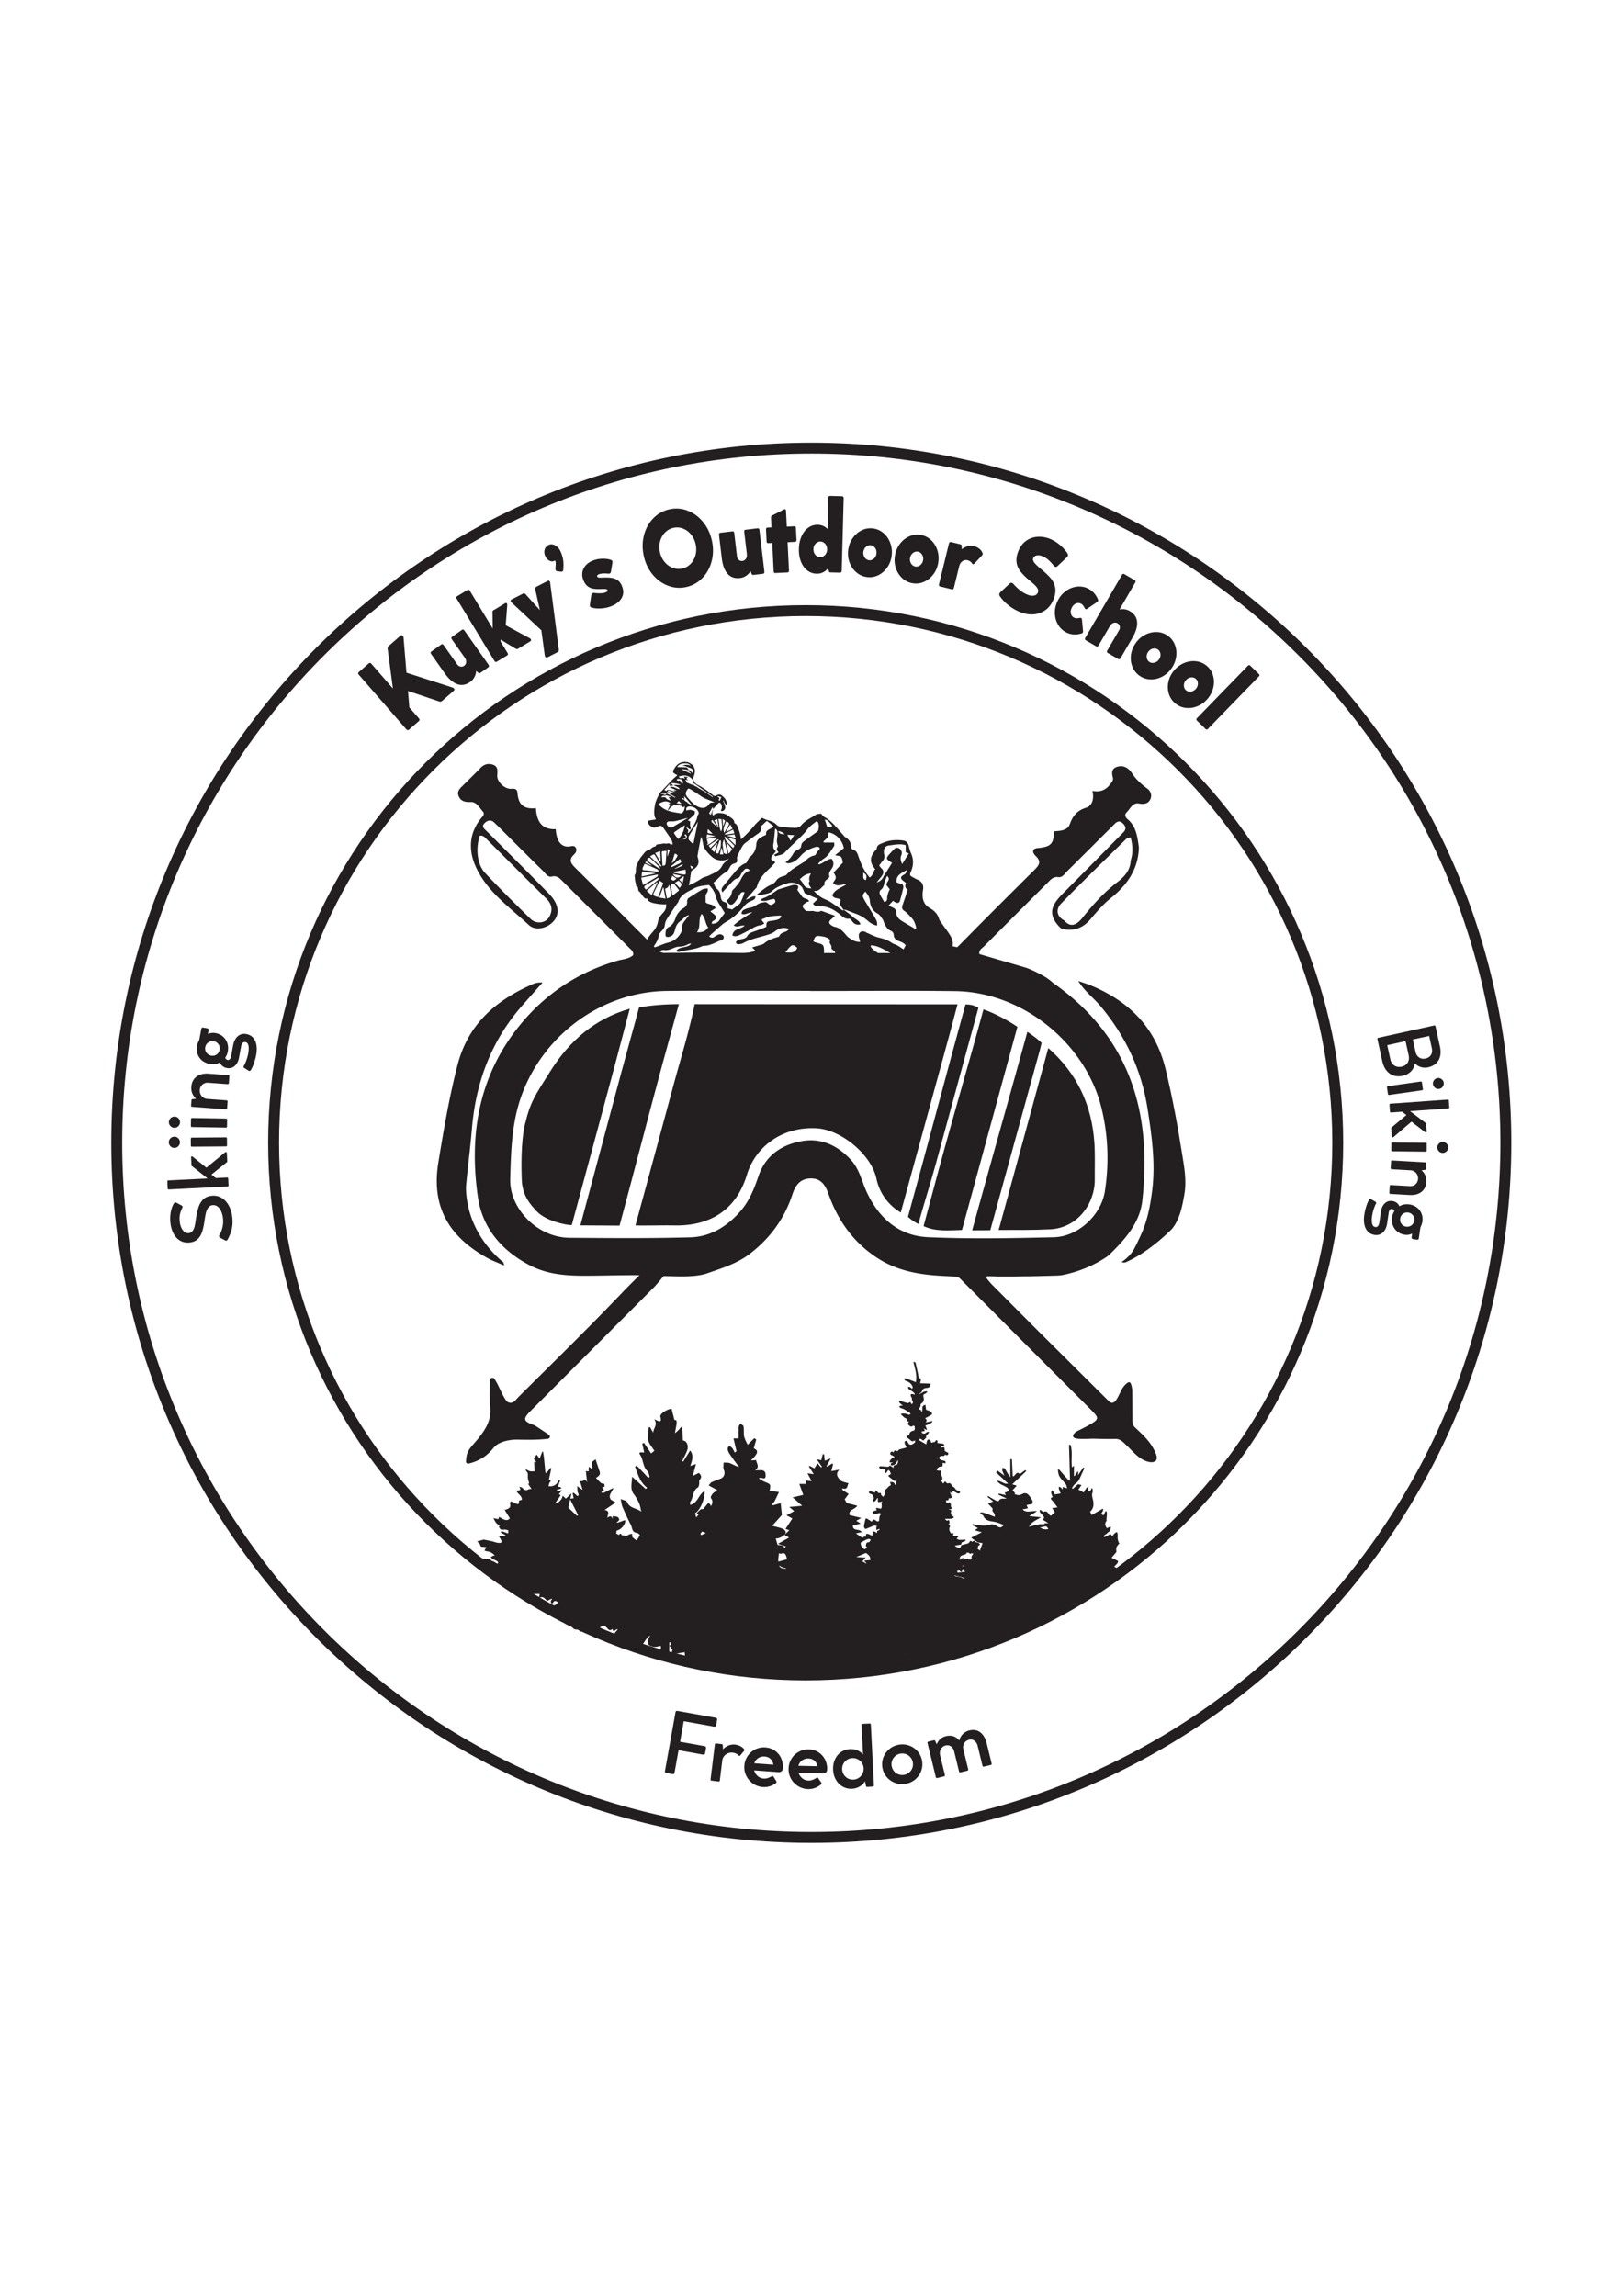 <?xml version="1.0" encoding="UTF-8"?>
<svg data-bbox="57.105 218.866 679.489 679.489" xmlns="http://www.w3.org/2000/svg" viewBox="0 0 793.701 1122.52" height="1122.52" width="793.701" data-type="ugc">
    <g>
        <defs>
            <clipPath id="0e58ab13-2a0c-427e-9012-145a81cf763d" clipPathUnits="userSpaceOnUse">
                <path d="M0 841.89h595.276V0H0Z"/>
            </clipPath>
        </defs>
        <g clip-path="url(#0e58ab13-2a0c-427e-9012-145a81cf763d)" transform="matrix(1.333 0 0 -1.333 0 1122.52)">
            <path d="M490.774 422.933c0-107.805-87.393-195.198-195.198-195.198-107.804 0-195.198 87.393-195.198 195.198s87.394 195.198 195.198 195.198c107.805 0 195.198-87.393 195.198-195.198Z" fill="none" stroke="#231f20" stroke-width="4" stroke-miterlimit="10"/>
            <path d="M166.55 589.564a.553.553 0 0 0 .156-.424c-.013-.147-.091-.283-.235-.409l-4.281-3.726a1.047 1.047 0 0 0-.949-.241l-11.555 3.886.495-6.032 3.492-4.011c.16-.183.238-.36.238-.529-.001-.171-.077-.322-.23-.455l-3.632-3.162a.62.62 0 0 0-.488-.169c-.173.018-.34.12-.5.303l-17.428 20.021c-.151.174-.224.348-.22.522a.62.62 0 0 0 .237.46l3.632 3.162c.152.133.31.189.476.172.164-.019.326-.119.485-.303l7.902-9.076-1.907 14.372c-.049.329-.028.593.061.79.088.196.243.391.464.582l4.165 3.627c.144.125.295.179.45.162a.624.624 0 0 0 .411-.227 1.13 1.13 0 0 0 .263-.662l1.064-12.841 16.852-5.433c.254-.085.449-.205.582-.359" fill="#231f20"/>
            <path d="m170.382 610.814 8.851-12.548c.125-.178.176-.353.154-.525a.606.606 0 0 0-.268-.424l-2.862-2.019a.644.644 0 0 0-.356-.122.566.566 0 0 0-.369.127l-.842.698a5.752 5.752 0 0 0-.659-2.309 4.984 4.984 0 0 0-1.526-1.722c-1.568-1.106-3.148-1.379-4.74-.818-1.591.561-3.138 1.909-4.643 4.041l-4.946 7.012c-.273.386-.239.699.1.939l3.578 2.524c.339.239.645.165.919-.222l4.966-7.042c.318-.45.721-.718 1.207-.805.488-.087.924.006 1.309.277.44.311.693.74.761 1.288.066.548-.103 1.11-.509 1.685l.036-.021-4.757 6.744c-.28.397-.26.709.061.936l3.605 2.543c.339.24.649.16.93-.237" fill="#231f20"/>
            <path d="M194.743 607.631a.54.54 0 0 0 .076-.402.577.577 0 0 0-.248-.353l-4.507-2.734a.72.72 0 0 0-.47-.117c-.151.022-.339.098-.564.231l-5.368 3.232-.027-.668 2.578-4.251c.113-.186.156-.354.129-.504-.027-.152-.122-.276-.285-.376l-3.801-2.305a.54.54 0 0 0-.461-.066c-.155.048-.285.16-.391.334l-13.866 22.861c-.112.186-.153.356-.122.51a.555.555 0 0 0 .277.37l3.802 2.306c.163.099.318.125.463.079.146-.046.276-.162.389-.348l8.411-13.867-.077 5.97c-.024.344.098.598.366.761.068.04.175.09.324.15l3.915 2.375c.314.176.548.137.7-.114a.928.928 0 0 0 .119-.489l-.574-7.464 8.823-4.773c.186-.112.315-.227.389-.348" fill="#231f20"/>
            <path d="M201.402 629.086c.137-.045.245-.147.328-.307a.954.954 0 0 0 .097-.338l2.08-15.98 1.096-8.651c.066-.426-.069-.726-.409-.901l-3.55-1.824c-.499-.256-.849-.191-1.047.196a1.768 1.768 0 0 0-.167.583l-1.22 9.04-10.98 10.24a.933.933 0 0 0-.218.276.603.603 0 0 0-.066.442.473.473 0 0 0 .252.302l4.209 2.163a.863.863 0 0 0 .531.09.749.749 0 0 0 .468-.267l5.257-5.844-1.707 7.668a.76.76 0 0 0 .067.531.83.83 0 0 0 .371.385l4.208 2.163a.5.5 0 0 0 .4.033" fill="#231f20"/>
            <path d="M199.702 639.819c.034.539.189 1.022.468 1.451.279.429.659.749 1.142.961.504.22 1.037.261 1.601.123.562-.138 1.089-.431 1.58-.881.489-.449.883-1.013 1.181-1.693.512-1.173.831-2.265.955-3.279.125-1.014.125-2.177 0-3.488a.731.731 0 0 0-.132-.351.657.657 0 0 0-.277-.226.611.611 0 0 0-.371-.036l-1.548.181c-.186.031-.328.158-.424.381a1.482 1.482 0 0 0-.099.69c.005.099.024.37.058.81.034.441.045.816.033 1.125-.013.308-.048.527-.104.656a.643.643 0 0 1-.215.283c-.047-.062-.153-.129-.317-.201a1.747 1.747 0 0 0-1.179-.076c-.417.112-.807.339-1.172.682a3.81 3.81 0 0 0-.878 1.271 3.459 3.459 0 0 0-.302 1.617" fill="#231f20"/>
            <path d="M219.112 630.619c.06-.169.212-.281.458-.336.247-.056.71-.072 1.392-.048 1.381.068 2.528.031 3.441-.107.912-.139 1.696-.466 2.355-.98.658-.514 1.173-1.296 1.543-2.345.375-1.061.438-2.058.19-2.987-.251-.929-.776-1.757-1.58-2.481-.803-.725-1.84-1.312-3.11-1.761a11.86 11.86 0 0 0-3.563-.659c-1.252-.043-2.304.064-3.157.319-.329.088-.541.264-.634.53a1.26 1.26 0 0 0-.029.64l.532 3.548c.047.301.204.5.468.593.192.067.411.084.662.051.72-.085 1.432-.122 2.137-.111.705.012 1.289.1 1.755.265.371.131.633.261.79.39.157.131.204.286.14.467-.074.205-.263.338-.57.4-.308.06-.808.077-1.501.049-1.272-.07-2.33-.033-3.173.111a4.543 4.543 0 0 0-2.216 1.018c-.636.535-1.149 1.351-1.537 2.45a5.158 5.158 0 0 0-.221 2.7c.167.907.6 1.739 1.296 2.494.698.755 1.657 1.348 2.873 1.778.963.341 2.002.525 3.118.553 1.115.027 2.067-.084 2.858-.333.238-.066.422-.14.552-.223a.652.652 0 0 0 .273-.341c.056-.158.057-.394.001-.712l-.507-3.112c-.07-.377-.246-.615-.533-.717a1.01 1.01 0 0 0-.413-.044c-.597.074-1.204.1-1.822.079-.618-.022-1.16-.115-1.625-.279-.562-.199-.775-.485-.643-.859" fill="#231f20"/>
            <path d="M243.73 636.089c.814-1.017 1.792-1.754 2.934-2.214a6.03 6.03 0 0 1 3.528-.322 5.993 5.993 0 0 1 3.113 1.672c.866.868 1.475 1.928 1.828 3.181.352 1.254.389 2.564.112 3.931-.28 1.379-.828 2.584-1.646 3.612-.815 1.029-1.795 1.773-2.937 2.233a5.998 5.998 0 0 1-3.511.325 6.026 6.026 0 0 1-3.121-1.673c-.872-.87-1.483-1.936-1.833-3.203-.35-1.266-.384-2.588-.105-3.967.28-1.367.825-2.559 1.638-3.575m-7.413 9.931c.665 2.414 1.83 4.449 3.492 6.107 1.662 1.656 3.649 2.719 5.959 3.189 2.298.467 4.537.263 6.714-.614 2.177-.876 4.043-2.296 5.6-4.258 1.555-1.962 2.602-4.26 3.137-6.893.532-2.621.464-5.132-.206-7.533-.668-2.402-1.831-4.43-3.488-6.086-1.656-1.655-3.639-2.718-5.95-3.187-2.31-.47-4.553-.267-6.731.61-2.176.876-4.042 2.289-5.596 4.239-1.553 1.949-2.596 4.234-3.128 6.855-.535 2.634-.471 5.158.197 7.571" fill="#231f20"/>
            <path d="m278.616 647.662 1.81-15.248c.025-.216-.013-.395-.114-.536a.603.603 0 0 0-.438-.244l-3.479-.413a.621.621 0 0 0-.37.062.566.566 0 0 0-.265.287l-.408 1.015a5.683 5.683 0 0 0-1.678-1.716 4.97 4.97 0 0 0-2.162-.789c-1.906-.226-3.425.286-4.558 1.537-1.131 1.251-1.852 3.172-2.159 5.765l-1.012 8.519c-.055.47.124.73.536.779l4.348.516c.412.049.646-.162.702-.632l1.016-8.558c.064-.546.29-.974.677-1.282a1.67 1.67 0 0 1 1.283-.379c.535.064.963.32 1.283.771.319.45.438 1.024.354 1.723l.022-.036-.974 8.196c-.057.483.109.747.5.793l4.38.52c.414.05.648-.168.706-.65" fill="#231f20"/>
            <path d="M281.026 647.888c-.01.205.035.37.136.497.1.126.24.194.42.202l1.446.071-.171 3.546c-.02.396.13.673.448.829l4.326 2.209c.077.042.16.065.25.069a.388.388 0 0 0 .336-.156.765.765 0 0 0 .149-.455l.28-5.77 2.724.132c.191.01.34-.041.446-.151.106-.11.165-.274.175-.491l.213-4.372c.01-.204-.033-.369-.128-.495-.095-.127-.238-.195-.429-.204l-2.707-.131.503-10.391c.01-.205-.033-.37-.127-.497-.096-.126-.239-.193-.429-.203l-4.44-.215c-.191-.009-.339.041-.446.151-.106.111-.165.274-.175.492l-.504 10.391-1.463-.072a.542.542 0 0 0-.438.162c-.113.116-.173.277-.183.481z" fill="#231f20"/>
            <path d="M302.121 638.094c.395.245.71.582.945 1.011.237.429.362.906.377 1.43a3.156 3.156 0 0 1-.298 1.457 2.594 2.594 0 0 1-.89 1.061c-.38.261-.801.396-1.26.409a2.236 2.236 0 0 1-1.256-.34 2.628 2.628 0 0 1-.937-1.012 3.151 3.151 0 0 1-.376-1.439 3.093 3.093 0 0 1 .299-1.449c.211-.441.505-.794.88-1.06a2.19 2.19 0 0 1 1.235-.417c.46-.013.887.103 1.281.349m7.226 21.78a.744.744 0 0 0 .164-.513l-.72-26.594a.772.772 0 0 0-.191-.522.574.574 0 0 0-.452-.19l-3.585.098a.514.514 0 0 0-.284.093.376.376 0 0 0-.163.226l-.304 1.218a5.289 5.289 0 0 0-1.885-1.533 5.072 5.072 0 0 0-2.363-.484c-1.302.035-2.452.451-3.453 1.246-1.001.795-1.766 1.878-2.296 3.249-.53 1.371-.772 2.914-.725 4.627.047 1.728.372 3.264.975 4.611s1.426 2.394 2.468 3.141a5.63 5.63 0 0 0 3.516 1.066c1.414-.039 2.602-.563 3.562-1.575l.277 11.475a.8.8 0 0 0 .173.503c.111.132.25.196.418.191l4.427-.12a.57.57 0 0 0 .441-.213" fill="#231f20"/>
            <path d="M316.913 638.206c.173-.443.43-.809.771-1.097.341-.288.73-.456 1.165-.503.435-.047.85.034 1.246.242.395.208.724.51.987.906.264.396.422.842.476 1.338.053.496-.006.967-.177 1.41a2.68 2.68 0 0 1-.772 1.097 2.122 2.122 0 0 1-1.164.503 2.13 2.13 0 0 1-1.246-.242 2.669 2.669 0 0 1-.987-.906 2.954 2.954 0 0 1-.477-1.339 2.98 2.98 0 0 1 .178-1.409m-4.187 6.372c.869 1.288 1.957 2.268 3.266 2.937a7.23 7.23 0 0 0 4.157.765 7.164 7.164 0 0 0 3.87-1.635c1.13-.934 1.977-2.127 2.543-3.578.565-1.451.758-2.991.582-4.619-.174-1.616-.694-3.065-1.555-4.349-.863-1.284-1.947-2.257-3.255-2.919a7.22 7.22 0 0 0-4.122-.76 7.319 7.319 0 0 0-3.905 1.63c-1.142.928-1.996 2.111-2.563 3.551-.566 1.438-.762 2.965-.587 4.581.178 1.641.702 3.106 1.569 4.396" fill="#231f20"/>
            <path d="M333.975 636c.148-.452.385-.83.712-1.136a2.116 2.116 0 0 1 1.136-.562 2.112 2.112 0 0 1 1.257.176c.406.186.75.471 1.033.853.285.382.466.819.545 1.312.08.492.046.964-.103 1.417-.148.451-.386.83-.713 1.135a2.12 2.12 0 0 1-1.137.563c-.431.07-.849.012-1.255-.175a2.691 2.691 0 0 1-1.035-.854 2.97 2.97 0 0 1-.544-1.312 2.951 2.951 0 0 1 .104-1.417m-3.849 6.582c.934 1.242 2.073 2.163 3.415 2.763a7.241 7.241 0 0 0 4.19.547 7.168 7.168 0 0 0 3.781-1.836c1.078-.992 1.862-2.226 2.352-3.705.488-1.479.602-3.027.341-4.644-.26-1.604-.854-3.025-1.782-4.262-.927-1.237-2.062-2.152-3.403-2.745a7.225 7.225 0 0 0-4.156-.543 7.318 7.318 0 0 0-3.814 1.832c-1.092.986-1.883 2.213-2.374 3.679-.49 1.466-.605 3.002-.347 4.606.264 1.63.864 3.065 1.797 4.308" fill="#231f20"/>
            <path d="M360.507 638.804a1.027 1.027 0 0 0-.243-.435l-2.795-2.991c-.16-.185-.345-.252-.552-.202-.108.027-.183.078-.223.153l-.08.1a2.25 2.25 0 0 1-.723.759 2.96 2.96 0 0 1-.914.41c-.448.11-.883.091-1.306-.056a2.515 2.515 0 0 1-1.096-.759 3.034 3.034 0 0 1-.638-1.267l-.003.06-1.976-8.092c-.113-.461-.36-.644-.741-.551l-4.286 1.048c-.403.098-.549.378-.438.837l3.645 14.916c.053.212.15.366.294.462a.6.6 0 0 0 .496.077l3.403-.832a.63.63 0 0 0 .326-.188.577.577 0 0 0 .151-.343l.031-1.292a6.26 6.26 0 0 0 2.157 1.133c.765.221 1.49.248 2.178.08a5.452 5.452 0 0 0 2.008-.935 3.77 3.77 0 0 0 1.267-1.623.607.607 0 0 0 .058-.469" fill="#231f20"/>
            <path d="M366.67 624.372c.072.191.212.385.42.58l3.309 3.09c.295.271.595.348.9.231.146-.055.302-.17.464-.341a20.272 20.272 0 0 1 2.52-2.413 10.802 10.802 0 0 1 2.876-1.624c.798-.305 1.538-.387 2.223-.244.685.141 1.143.511 1.372 1.109a1.66 1.66 0 0 1-.032 1.306c-.191.43-.524.879-.998 1.349-.477.469-1.166 1.076-2.073 1.819-1.415 1.172-2.51 2.265-3.288 3.282-.776 1.016-1.251 2.112-1.42 3.287-.169 1.174.027 2.497.589 3.967.64 1.673 1.579 2.965 2.817 3.874a7.932 7.932 0 0 0 4.144 1.55c1.525.121 3.042-.106 4.552-.683a12.344 12.344 0 0 0 2.742-1.481 15.518 15.518 0 0 0 2.286-1.964c.652-.687 1.156-1.318 1.512-1.893.223-.359.278-.688.163-.987-.068-.179-.224-.38-.465-.603l-3.351-3.156c-.267-.255-.541-.328-.825-.22-.188.073-.389.238-.603.498-.684.851-1.344 1.552-1.98 2.104-.636.551-1.42 1.006-2.354 1.363-.661.252-1.294.309-1.899.171-.606-.138-1.003-.452-1.19-.942-.201-.526-.065-1.095.409-1.709.476-.612 1.314-1.409 2.512-2.388 1.48-1.224 2.633-2.327 3.459-3.307a7.443 7.443 0 0 0 1.627-3.334c.258-1.243.082-2.659-.524-4.249-.645-1.685-1.602-3.007-2.871-3.968a8.32 8.32 0 0 0-4.315-1.668c-1.609-.151-3.23.086-4.867.711a17.22 17.22 0 0 0-4.331 2.438c-1.359 1.04-2.488 2.218-3.39 3.536-.199.296-.24.598-.12.909" fill="#231f20"/>
            <path d="M396.629 615.405c.172-.083.271-.251.298-.506l.408-4.309a.963.963 0 0 0-.071-.456.713.713 0 0 0-.485-.385 7.955 7.955 0 0 0-2.779-.374 6.767 6.767 0 0 0-2.664.678 7.247 7.247 0 0 0-3.115 2.845c-.762 1.263-1.168 2.667-1.221 4.212-.052 1.545.275 3.05.982 4.514.711 1.474 1.69 2.676 2.934 3.602 1.245.927 2.597 1.487 4.054 1.678a7.215 7.215 0 0 0 4.158-.664 7.124 7.124 0 0 0 2.212-1.653 7.77 7.77 0 0 0 1.461-2.357c.096-.216.099-.417.009-.601a.97.97 0 0 0-.321-.356l-3.646-2.482c-.222-.149-.414-.184-.576-.106-.111.054-.209.158-.297.314a8.01 8.01 0 0 1-.651 1.071 2.115 2.115 0 0 1-.777.62c-.615.297-1.241.3-1.874.009-.633-.292-1.13-.812-1.491-1.561-.357-.737-.45-1.449-.281-2.133.167-.685.559-1.177 1.175-1.474a2 2 0 0 1 .946-.211c.317.01.726.058 1.227.143a.766.766 0 0 0 .385-.058" fill="#231f20"/>
            <path d="M417.156 614.003c.152-1.68-.428-3.648-1.742-5.904l-4.316-7.415c-.239-.409-.537-.509-.895-.3l-3.784 2.202c-.359.21-.419.518-.181.928l4.335 7.448c.277.475.354.953.229 1.432-.123.479-.388.837-.795 1.074a1.771 1.771 0 0 1-1.488.156c-.526-.168-.967-.556-1.321-1.164l.005.042-4.191-7.199c-.11-.188-.237-.307-.381-.355-.146-.049-.301-.025-.466.071l-3.842 2.236a.541.541 0 0 0-.279.374c-.032.158.005.327.107.503l13.452 23.107c.11.188.239.305.39.351.15.046.303.024.458-.067l3.842-2.237c.165-.095.261-.219.292-.369.028-.15-.011-.32-.121-.508l-5.745-9.869a5.601 5.601 0 0 0 1.941.057 4.974 4.974 0 0 0 1.78-.625c1.659-.966 2.566-2.289 2.716-3.969" fill="#231f20"/>
            <path d="M420.702 601.673a2.675 2.675 0 0 1 .142-1.333c.159-.417.417-.752.775-1.004a2.13 2.13 0 0 1 1.206-.393c.446-.009.882.095 1.303.314.423.219.778.533 1.066.94.287.408.462.848.527 1.319s.017.916-.141 1.333a2.14 2.14 0 0 1-.776 1.005c-.358.252-.76.383-1.206.392a2.667 2.667 0 0 1-1.304-.314 2.943 2.943 0 0 1-1.064-.94 2.94 2.94 0 0 1-.528-1.319m-.574 7.603c1.385.707 2.811 1.036 4.281.986a7.231 7.231 0 0 0 4.006-1.345 7.173 7.173 0 0 0 2.593-3.307c.535-1.364.698-2.818.489-4.361-.209-1.544-.785-2.985-1.73-4.324-.936-1.328-2.092-2.344-3.468-3.049-1.375-.705-2.797-1.031-4.262-.975a7.21 7.21 0 0 0-3.974 1.333 7.319 7.319 0 0 0-2.627 3.318c-.547 1.366-.72 2.814-.519 4.347.202 1.534.771 2.964 1.708 4.292.951 1.349 2.118 2.378 3.503 3.085" fill="#231f20"/>
            <path d="M434.401 591.315a2.685 2.685 0 0 1 .024-1.34c.122-.43.35-.786.685-1.069a2.122 2.122 0 0 1 1.167-.498c.443-.049.885.017 1.325.198.439.181.821.461 1.144.842.322.381.536.804.641 1.267.106.464.099.911-.022 1.34-.121.43-.35.787-.685 1.07a2.108 2.108 0 0 1-1.166.497 2.674 2.674 0 0 1-1.327-.197 2.968 2.968 0 0 1-1.143-.843 2.96 2.96 0 0 1-.643-1.267m.102 7.624c1.441.582 2.891.783 4.35.604a7.227 7.227 0 0 0 3.871-1.694 7.16 7.16 0 0 0 2.291-3.524c.412-1.406.448-2.867.102-4.387-.345-1.519-1.045-2.903-2.104-4.153-1.051-1.24-2.292-2.151-3.725-2.731-1.433-.581-2.876-.779-4.331-.595a7.22 7.22 0 0 0-3.841 1.679 7.326 7.326 0 0 0-2.322 3.538c-.425 1.409-.47 2.867-.133 4.376.336 1.51 1.03 2.885 2.079 4.124 1.067 1.26 2.32 2.181 3.763 2.763" fill="#231f20"/>
            <path d="M462.049 594.416c-.008-.153-.087-.308-.239-.463l-18.63-19.178c-.152-.156-.303-.24-.456-.253-.154-.011-.298.049-.436.182l-3.187 3.098a.54.54 0 0 0-.182.429c.009.162.084.316.227.463l18.631 19.178c.151.155.305.237.461.246.157.008.3-.05.428-.176l3.19-3.097c.136-.133.201-.276.193-.429" fill="#231f20"/>
            <path d="M429.844 391.21c-.812-.782-7.576-7.647-15.606-11.527-.827-.288-1.562-1.119-2.764-.452.826.41 3.37 2.423 4.587 4.769.854 1.559 1.493 2.983 2.263 4.594 2.56 5.346 3.658 11.053 4.384 16.881 1.258 10.1-.16 20.053-1.704 29.97-2.189 14.065-7.985 26.497-17.137 37.474-2.674 3.208-6.129 5.704-8.271 9.356l4.12-1.419c14.285-5.832 24.139-15.363 27.916-30.971 2.454-10.139 4.355-20.337 5.981-30.607.799-5.047 1.809-10.055.892-15.303-.804-4.6-1.698-9.272-4.661-12.765" fill="#231f20"/>
            <path d="M184.963 377.905c-2.325 1.035-4.38 1.769-6.259 2.816-13.417 7.486-20.658 18.14-17.876 35.063 1.972 11.996 3.986 23.96 7.056 35.776 3.926 15.107 14.201 23.705 27.656 29.6.81.355 1.629.576 3.517.576-2.372-2.742-5.392-6.09-7.746-8.794-11.182-12.847-16.755-27.962-18.171-44.777-.578-6.863-1.429-13.389-2.1-20.422a15.479 15.479 0 0 1-.071-2.087c.42-10.245 5.371-19.618 13.631-26.532.141-.118.132-.415.363-1.219" fill="#231f20"/>
            <path d="M195.67 319.468c.55-.109 3.201-1.967 5.705-3.645.613-.411.398-1.369-.334-1.46-4.634-.581-10.209-.298-11.601-.326-.927.033-6.152-.208-8.366-2.999-2.288-2.886-5.2-4.834-9.157-5.789-.597-.143-1.11.435-.944 1.026.272 3.792 1.021 4.053 4.309 7.966 3.076 3.808 5.006 7.031 4.56 11.873-.28 3.048-.154 6.134-.094 9.704.015.906 1.196 1.234 1.684.469 1.782-2.794 2.649-5.676 4.283-7.925a1.97 1.97 0 0 1 2.728-.449c.729.522 1.234 1.239 1.817 1.821 12.956 12.928 26.088 25.691 38.694 38.955 13.215 13.372 7.572 7.443 13.477 7.175.994-.044 1.508-1.211.882-1.984-1.249-1.543-2.755-3.298-3.296-3.842-15.147-15.218-30.333-30.398-45.485-45.611-2.744-2.756-2.495-3.658 1.138-4.959" fill="#231f20"/>
            <path d="M176.006 535.575c-1.557-4.78-.958-10.575 1.964-13.68 5.421-5.756 11.035-11.335 16.701-16.852 2.091-2.035 5.681-1.608 6.982 1.004 1.201 2.409.76 4.496-1.193 6.421-7.326 7.222-14.579 14.52-21.873 21.774-.639.637-1.2 1.48-2.581 1.333m121.239-56.973v.056c-17.482 0-34.965.132-52.445-.032-23.633-.222-44.85-15.587-53.205-37.665-3.867-10.216-4.127-20.883-4.411-31.409-.287-10.649 9.87-21.382 21.784-21.471 14.782-.111 29.572-.245 44.344.171 7.298.205 13.33 3.932 18.198 9.437 3.349 3.788 5.159 8.31 6.752 13.01 2.568 7.572 8.49 11.534 15.882 12.838 7.008 1.237 12.98-1.46 17.924-6.758 3.217-3.449 4.037-7.868 5.886-11.876 4.476-9.693 11.892-16.14 22.582-16.61 15.337-.676 30.734-.379 46.093-.013 8.866.211 17.361 8.095 18.717 16.887 1.564 10.151 1.226 20.326-1.207 30.345-5.84 24.034-29.043 42.73-53.745 43.046-17.713.227-35.432.044-53.149.044m93.157 25.897c2.254-2.601 4.396-1.964 6.791 1.051 3.83 4.817 7.99 9.385 12.887 13.111 2.728 2.076 4.618 4.503 4.722 7.78.946 2.834.761 5.624-.012 8.502-.658-.122-1.105-.067-1.305-.263-8.115-7.976-16.311-15.874-24.225-24.043-1.847-1.907-1.795-4.564 1.142-6.138m16.415-176.378c1.153-1.17 2.194-.342 2.854.735.788 1.287 1.343 2.716 2.116 4.013.57.954 1.851 2.305 2.537 2.236.651-.064 1.039-2.109 1.06-3.094.066-3.272.051-6.545.072-9.817.008-1.287-.118-2.678.903-3.64 3.299-3.112 6.187-5.656 7.806-9.988 1.013-3.083-1.702-3.11-3.546-2.456-3.13 1.11-5.042 3.681-7.317 5.82-1.188 1.117-2.25 2.42-4.102 2.371-3.487-.096-7.739.117-8.702.08-.303-.035-2.481-.058-2.613-.087-.615.044-3.853-.147-4.141.825-.361.727.79 1.645 1.156 1.887 1.661.856 3.361 1.646 4.976 2.583 3.276 1.899 3.346 2.407.652 5.109-15.896 15.945-31.813 31.871-47.708 47.818-.675.678-1.271 1.391-2.336 1.341-1.749.089-3.497.171-5.244.269-8.019.451-15.797 1.819-22.755 6.163-9.12 5.692-15.045 13.9-18.562 23.927-1.141 3.253-2.798 5.747-6.633 5.63-3.726-.112-5.488-2.495-6.566-5.794-2.917-8.923-8.203-16.151-15.673-21.87-4.662-3.568-10.126-5.214-15.516-7.103-4.649-1.621-11.313-1.066-16.149-1.046-10.308.653-18.609.136-28.922.128-7.007-.004-13.805.533-20.143 3.851-10.27 5.376-17.353 13.619-19 25.042-3.318 23.021.364 44.709 15.587 63.247 9.386 11.428 21.297 19.274 35.575 23.416 1.974.572 4.174.609 5.803 2.045.202 1.381-.78 2.001-1.49 2.714a13039.802 13039.802 0 0 1-24.384 24.39c-1.075 1.074-2.08 2.179-3.935 1.725-1.513-.37-2.247 1.048-3.128 1.918-5.343 5.274-10.648 10.587-15.968 15.884-.666.662-1.353 1.301-2.02 1.961-1.362 1.348-2.753.707-3.708-.324-1.09-1.178.073-1.984.943-2.85 7.646-7.612 15.303-15.215 22.829-22.944 3.446-3.538 3.985-7.036 1.954-9.676-2.185-2.838-6.772-4.142-9.368-1.748-7.02 6.473-15.164 12.141-19.332 21.068-2.844 6.091-2.746 12.508 1.865 18.138.603.737 1.424 1.499.58 2.431-1.298 1.431-2.26 3.591-4.548 3.465-2.016-.111-3.568.356-4.322 2.196-.777 1.899.754 3.016 1.901 4.172 2.067 2.081 4.179 4.117 6.221 6.222 1.301 1.341 2.878 1.669 4.514 1.092 1.806-.636 1.662-2.176 1.527-3.819-.193-2.341 2.647-5.134 5.082-5.015 1.392.068 2.231.042 2.363-1.645.335-4.267 2.447-5.92 6.756-5.449.26-4.637 1.971-7.951 7.266-7.705.25-4.396 1.982-6.621 4.87-6.367.929.081 1.909.564 2.503-.494.562-1-.103-1.899-.741-2.507-1.903-1.81-1.129-3.146.418-4.684 9.885-9.825 19.721-19.699 29.564-29.568 1.019-1.022 2.059-1.839 3.635-1.805 4.68.103 9.361.129 14.042.186 6.327-.066 12.655-.186 18.982-.19 22.748-.017 45.497.037 68.245-.034a8.694 8.694 0 0 1 6.23 2.602c9.192 9.348 18.476 18.607 27.784 27.84 1.692 1.678 2.807 3.049.553 5.185-1.02.966-1.776 2.662.777 2.912 4.767.466 5.812 1.44 5.933 6.12 2.215.197 4.942.224 5.812 2.655 1.104 3.081 2.672 4.977 5.952 6.016 2.291.725 3.018 3.286 2.343 6.158 2.91-.566 4.951.383 6.522 2.477.575.766 1.243 1.432.949 2.491-.448 1.616-.431 3.183 1.395 3.818 2.145.746 4.138.021 5.667-2.336 1.469-2.264 3.481-4.059 5.663-5.648 1.139-.829 1.65-2.347 1.134-3.635-.609-1.52-1.86-2.237-4.282-1.789-2.334.432-3.185-1.968-4.539-3.279-.832-.805-.426-1.799.345-2.44 3.265-2.718 3.641-6.572 4.186-10.37-.217-7.731-4.062-13.595-10.175-18.491-2.814-2.253-5.183-4.989-7.498-7.753-2.818-3.363-6.074-4.466-10.022-3.729a2.59 2.59 0 0 0-1.371.743c-4.732 4.888-2.693 8.276.852 11.982.568.593 1.158 1.165 1.735 1.749 6.596 6.67 13.2 13.332 19.78 20.018 1.116 1.134 2.732 2.243 1.003 4.088-1.776 1.896-2.905.281-4.04-.843-5.58-5.53-11.125-11.097-16.711-16.623-.888-.878-1.626-2.254-3.1-2.043-1.848.264-2.798-.904-3.866-1.969-7.803-7.786-15.609-15.568-23.378-23.388-.759-.765-2.014-1.331-1.719-2.872l17.124-5.014c2.707-.978 5.104-2.257 7.351-3.586 1.051-.745 1.788-1.259 2.486-1.935 29.469-20.689 36.173-49.259 32.807-79.863-.909-8.272-6.426-14.356-12.211-19.976a4.68 4.68 0 0 0-.622-.509c-4.851-3.309-10.171-5.482-15.869-6.736a14.736 14.736 0 0 0-2.763-.319c-6.405-.174-9.169-.255-11.399-.255l-4.809-.07h-5.261c-1.917.07-5.228.209-4.553-.196.539-.659 1.469-1.921 2.518-2.969 6.442-6.439 12.836-12.925 19.3-19.341" fill="#231f20"/>
            <path d="M340.84 491.306c1.028.605 1.814.437 2.555-.624-1.13-.576-1.782.238-2.555.624m-5.019 10.051c-1.718 1.014-3.464 1.986-5.145 3.059-1.1.703-1.861 1.66-1.892 3.103-.015.771-.484 1.391-1.264 1.704-.468.189-.913.434-1.518.725l1.61 1.727c.368-.227.676-.467 1.023-.622.698-.315 1.298-.134 1.517.614.452 1.541.86 3.098 1.21 4.666.208.934-.181 1.549-1.208 1.696-.384.055-.748.258-1.185.417-.396 2.774 1.862 3.324 3.709 4.587-.182-.858-.321-1.362-.949-1.71-1.515-.841-1.537-1.379-.188-2.439.266-.209.527-.425.869-.702-.53-1.01-.382-1.873.62-2.392-.639-1.907-1.228-3.708-1.85-5.497-.328-.942-.423-1.659.621-2.354 1.024-.682 1.847-1.686 2.707-2.596.977-1.033 1.336-2.351 1.643-3.678l-.33-.308m-38.774 17.553c-.829-1.063.134-1.772.59-2.671-1.359.037-2.407.344-2.976 1.679-.257.6-.769 1.091-1.214 1.698 1.023.962 2.103 2.004 4.071 2.122-.602-1.074-.863-1.927-.471-2.828m34.42-25.028c-.777.508-1.455 1.01-2.187 1.411-.703.386-1.541.558-2.181 1.017-1.446 1.035-3.051 1.504-4.756 1.913-1.49.358-2.881 1.138-4.312 1.741-.264.112-.496.307-.764.402-1.312.461-2.369-.364-2.195-1.737.079-.61.284-1.204.483-2.014-1.87-.059-3.177.849-4.446 1.786-.454.334-.778.844-1.16 1.276-1.006 1.135-2.079 2.159-3.662 2.451-.385.071-.763.271-1.107.475-1.24.738-1.28 1.446-.181 2.363.373.311.71.665 1.328 1.248l-5.061 1.816c-.718-.503-1.637-.422-2.624-.149-.572.159-1.224.009-1.837.043-.434.024-.999-.025-1.266.22-.484.445-1.115 1.111-1.074 1.636.038.486.849.944 1.374 1.344.259.198.64.237 1.022.366-.46 1.173-1.857.879-2.497 1.651-.641.775-1.183 1.631-1.877 2.603.008.015.185.234.265.483.26.811.01 1.203-.842 1.277-.396.035-.821.029-1.199-.078-1.662-.474-3.31-.991-4.963-1.495-.165-.05-.347-.089-.484-.186-1.779-1.265-3.522-2.587-5.657-3.239-.145-.045-.211-.355-.397-.694 1.777-.608 3.213.526 4.838.543.459-.507.64-1.117-.014-1.577-.569-.401-1.216-.951-2.02-.283-.382.319-.904.774-1.299.717-1.003-.144-2.12-.331-2.912-.895-.888-.631-1.758-1.024-2.802-1.195-.562-.091-1.112-.301-1.648-.509-.729-.282-1.302-.718-1.3-1.671 1.335-.634 2.413.498 3.975.557-2.492-1.631-4.817-2.925-6.886-4.81 1.371-1.025 2.572.228 4.066-.139-1.557-1.325-4.169-.992-4.526-3.569.865-.431 1.734-.275 2.567.12a65.786 65.786 0 0 1 3.541 1.805c1.36.75 2.64 1.645 4.255 1.825.422.047.815.354 1.379.615l-1.011 1.286c.063.101.121.32.24.362 1.021.359 2.031.802 3.086.99 1.226.22 2.492.208 3.831.303.059-.907-.669-1.262-1.314-1.496-.744-.27-1.568-.333-2.363-.447-1.58-.228-1.764-.434-1.751-2.231-1.608-.602-3.253-1.262-4.93-1.829-.854-.289-1.595-.653-2.038-1.472-.362-.667-.957-.907-1.671-1.084-.91-.225-1.957-.262-2.526-1.178.134-.755.652-.856 1.187-.785.507.068 1.048.171 1.488.414 3.073 1.689 6.536 2.206 9.799 3.319.76.26 1.381.634 2.04 1.132 1.387 1.045 3.052 1.476 5.03.733-.396-.347-.635-.654-.949-.81-.978-.489-2.199-.558-2.687-1.837-.097-.255-.699-.338-1.081-.459-1.596-.504-3.155-1.034-4.461-2.185-.479-.422-1.251-.526-1.902-.735-.75-.24-1.515-.438-2.498-.718l1.237-1.334c-1.153-.254-2.201-.606-3.273-.701a649.072 649.072 0 0 0-13.072-1.007c-.91-.062-1.835.083-2.751.157-2.407.193-4.811.432-7.221.588a99.768 99.768 0 0 1-5.864.216c-1.199.007-2.399-.154-3.838-.257.738 1.039 1.588 1.466 2.556 1.336 1.167-.157 2.136.222 3.156.651.732.309 1.535.607 2.311.617 1.198.016 2.256.316 3.285.88.319.175.709.224 1.11.214-1.355-1.811-4.106-.744-5.518-2.701.571-.465 1.119-.331 1.654-.188 2.712.721 5.605.737 8.156 2.088 2.325-.126 4.239 1.093 6.275 1.917.104.043.233.026.338.069.617.253 1.18.578 1.02 1.38-.118.59-1.188 1.072-1.865.805a6.66 6.66 0 0 1-1.502-.846c-.667-.493-1.264-.472-1.978.157.298.294.585.603.898.882 1.204 1.074 2.407 2.15 3.631 3.201.479.411.981.816 1.529 1.124a21.839 21.839 0 0 1 6.521 5.569c.771.978 1.65 1.731 2.822 2.187.726.282 1.563.553 1.613 1.664-1.334.346-2.133-.889-3.541-1.159 1.201 1.366 2.245 2.551 3.283 3.74.264.303.659.584.742.936.733 3.065 2.903 5.083 5.057 7.127.569.541 1.075 1.147 1.755 1.88l-1.528 1.035c-.11 1.396 1.156 1.976 1.684 3.059-1.061.748-1.027 1.765-.844 2.911.271 1.7.384 3.426.592 5.405.351-.355.675-.531.723-.763.116-.559.188-1.155.125-1.718-.141-1.255-.413-2.496.124-3.731.076-.174.026-.496-.094-.645-.503-.621-.223-1.173.393-1.911l-1.732-.973c.426-.296.581-.476.659-.447 1.158.432 2.437.398 3.423 1.461 1.917 2.065 4.033 3.945 6.039 5.929.691.682 1.376 1.392 1.935 2.181.989 1.397 2.38 2.286 3.742 3.378.942-1.152.746-2.327.461-3.493-.054-.217-.322-.406-.529-.557-1.668-1.214-3.37-2.386-5.001-3.648-.363-.281-.657-.86-.683-1.319-.049-.853-.524-1.173-1.185-1.511-.598-.306-1.309-.676-1.613-1.218-.735-1.314-1.582-2.49-3.001-3.396.863-.617 1.566-.373 2.243-.154 1.423.461 2.457 1.47 3.41 2.56 1.501 1.72 3.463 2.642 5.596 3.239.355.099.969-.021 1.18-.275.359-.434-.096-.781-.417-1.14-.405-.452-.684-1.017-1.11-1.679-1.269-.25-2.541-.827-3.477-2.024-.233-.297-.664-.435-.996-.658-2.045-1.376-4.325-2.417-5.97-4.367-.331-.393-.996-.556-1.54-.705-.99-.272-1.807-.784-2.376-1.617-.551-.807-1.308-1.235-2.18-1.61-.775-.333-1.493-.83-2.181-1.329-.867-.63-1.678-1.337-2.765-2.213.738 0 1.218-.055 1.68.013.792.116 1.589.256 2.353.488.529.161 1.106.392 1.488.769 1.631 1.603 3.712 2.321 5.795 2.972 1.752.548 3.51.094 4.914-.98.683-.522.914-1.636 1.459-2.693l4.802-2.057-1.814-1.69c.524-.918 1.364-1.12 2.115-1.058 3.182.266 5.622-1.17 7.963-3.087.873-.715 1.768-1.645 3.191-1.399.31.054.815-.565 1.11-.964.766-1.035 1.713-1.454 3.074-1.11-.484 1.509-1.997 1.876-2.933 2.814-.919.921-2.059 1.621-3.391 2.639.641-.156.981-.204 1.298-.322 1.026-.381 2.033-.815 3.065-1.179 1.705-.6 3.251-1.453 4.609-2.658.949-.844 2.014-1.487 3.372-1.769.237 1-.106 1.795-.513 2.519-.989 1.758-2.054 3.474-3.085 5.209-.441.743-.934 1.463-1.299 2.242-.51 1.09-.419 1.321.652 2.513.799-1.05 1.541-1.984 1.657-3.433.155-1.945.92-3.629 2.843-4.652.746-.397 1.266-1.281 1.787-2.016.325-.458.441-1.06.684-1.583.515-1.108 1.096-2.149 2.311-2.679.659-.288 1.095-.776 1.126-1.595.042-1.107.731-1.735 1.73-2.141.938-.381 1.963-.67 2.653-1.634l-.805-1.465m-7.203-2.558c-.242-.053-.58.061-.796.211-1.078.748-2.151 1.508-3.181 2.32-.37.292-.616.743-.918 1.121l.279.407c2.831-.242 5.154-1.841 7.7-3.273-1.027-.268-2.048-.562-3.084-.786m-14.123.012c1.518.249 2.97.493 4.423.721.446.07.912.179 1.345.115.285-.042.529-.364.672-.836zm-3.809.886-4.05-.269c0 .862.035 1.486-.007 2.104-.085 1.282-.446 1.669-1.702 1.994-.607.156-1.208.345-1.803.543-.156.052-.282.193-.38.263.635 1.874.888 2.069 2.562 1.874 1.313-.153 2.616-.367 3.695-1.482-.821-.998.52-1.768.384-2.489-.261-1.394 1.707-1.096 1.301-2.538m-18.173.566c.514.656.862 1.161 1.27 1.609 1.203 1.32 1.611 1.313 3.057.021-.722-1.549-1.641-1.927-4.327-1.63m-9.267-1.452h8.342v-1.668h-8.342zm-33.367 0h-6.035c-.002-.695-.003-.626-.005-1.668h6.04zm14.275 10.602c-1.033-1.58-2.472-1.891-4.133-1.768 1.609 1.999.311 4.584 1.724 6.7 1.471-1.401 1.273-3.511 2.409-4.932m-19.582-6.39c.733 1.05 1.288 2.138 1.489 3.447.092.6.625 1.182 1.073 1.665.543.583.994 1.109 1.102 1.967.092.725.239 1.447.613 2.074 1.17 1.96 2.489 3.829 3.756 5.729.192.287.482.537.586.851.92 2.774 3.414 3.674 5.673 4.894 1.724.93 3.594 1.092 5.584 1.309 1.103-1.102 2.074-2.401 2.436-3.997.263-1.16.761-2.147 1.393-3.116.69-1.059 1.334-2.149 1.961-3.164-.686-.922-1.359-1.758-1.958-2.646-.687-1.021-1.647-1.241-2.731-1.317-.194.945.472 1.005.848 1.304.927.737.964 1.116.158 1.952-.238.247-.516.458-.784.676-.217.177-.446.34-.799.607l1.914 1.239c-.8 1.66-2.777 1.14-3.66 2.121v2.388c.068.859 1.166 1.379.711 2.708-.594-.107-1.32-.065-1.854-.365-1.699-.955-3.331-2.029-4.979-3.074-.474-.301-.716-.846-.665-1.405.097-1.068-.359-1.833-1.266-2.361-1.402-.818-2.458-2.153-2.978-3.69-.47-1.392-1.14-2.592-2.552-3.314-1.12-.572-1.12-1.798-1.127-2.895-.003-.577.444-.795.966-.716.956.144 1.763.554 2.144 1.513.191.48.333.981.464 1.481.318 1.213.912 2.19 1.985 2.927.958.658 1.55 1.833 3.093 2.108-.702-.916-1.269-1.666-1.846-2.41-.555-.716-.779-1.496-.696-2.421.041-.459-.206-.944-.328-1.416-.014-.052-.073-.09-.1-.141-1.042-1.969-2.575-3.176-4.809-3.732-1.803-.447-3.487-1.376-5.428-1.87.202.365.374.75.611 1.09m26.169 26.664c.5.242.87.877 1.154 1.41.415.779.778 1.436 1.765 1.717 1.198.341 1.209.635 1.095 2.034-.033.404.195.853.379 1.246.434.929.875 1.858 1.389 2.744.308.531.682 1.077 1.156 1.45a98.73 98.73 0 0 0 4.729 3.488c.949.655 1.538 1.369.959 2.555l2.315 2.138 2.402-1.905c-.783-1.332-3.048-1.097-2.658-3.186l-.962-.448c-1.381-.638-2.556-1.273-2.667-3.173-.101-1.703-.816-3.305-2.305-4.473-.569-.447-.806-1.32-1.337-2.247-1.417-.373-2.668-1.55-3.795-2.874a315.903 315.903 0 0 1-4.636-5.572c-.499-.615-.955-1.301-.333-2.325 1.296 1.409 2.502 2.77 3.771 4.07.416.426.956.843 1.512.994.771.21 1.111.639 1.422 1.327a6.655 6.655 0 0 0 1.345 1.924c.641.639 1.321.38 1.906-.14-.056-.179-.061-.274-.092-.284-1.751-.548-2.519-1.963-3.268-3.49-.469-.959-1.252-1.767-1.917-2.625-.385-.498-1.101-.924-1.169-1.447-.188-1.448-.894-2.521-1.967-3.331.968-1.838 1.847-2.02 3.012-.622.693.831 1.205 1.819 1.764 2.757.365.615.734 1.155 1.789.916-.142-.468-.241-.878-.392-1.267-.33-.846-.67-1.689-1.044-2.516-.107-.238-.319-.452-.53-.616-.86-.669-1.74-1.315-2.559-1.93l-1.725.417c.288 1.223-.076 2.082-1.521 2.448-.413.104-.83.936-.906 1.482-.178 1.284-.367 2.419-1.544 3.295-.573.426-.758 1.377-1.16 2.171 1.615 1.284 2.753 2.981 4.623 3.888m21.56 13.851c-.866.153-1.915-.116-2.486 1.183 1.112-.055 1.803-.61 2.486-1.183m3.391-.299a3066.9 3066.9 0 0 1-1.315-2.058l-1.2 2.183 2.515-.125m12.58-.643v1.669c2.807-.466 5.113-2.858 5.662-5.811l-3.205-2.565c.798-.213 1.702-.202 2.161-.649.455-.443.461-1.348.675-2.089a40015.62 40015.62 0 0 0-3.374-3.597c.268-.592.818-1.257.781-1.887-.039-.653-.647-1.272-.997-1.886.736-.974 1.645-1.031 2.569-.88.814.133 1.609.39 2.475.444-1.816-1.392-4.325-1.859-5.307-4.136.589-1.508 2.183-.789 3.069-1.715l-.377-1.541 1.41-2.12-.238-.269c-1.039.737-2.062 1.498-3.121 2.203-.907.603-1.799 1.288-2.799 1.678-1.811.707-3.337 1.742-4.738 3.384 1.838-.365 2.568 1.043 3.618 1.917.129.108.344.28.322.377-.3 1.332.814 1.742 1.523 2.425.151.145.333.444.278.588-.442 1.169.27 2 .834 2.833.812 1.199.825 2.342.004 3.591-1.836-.071-3.064-1.694-4.769-2.054l-.216.309c.651.585 1.233 1.278 1.963 1.732 1.803 1.12 2.677 2.981 3.839 4.607.205.287.069.818.097 1.366h-3.837l-.156.374 1.854 1.702m1.361 4.24-.108-.402-1.645-.309-.942 2.833c1.485-.177 1.848-1.442 2.695-2.122m12.333-20.113c-1.382.538-.725 1.666-.939 2.773 1.498-.702 1.329-1.661.939-2.773m8.812-3.331c-.188-.426-.443-.876-.582-1.359-.184-.638-.388-1.306-.375-1.957.014-.689-.197-1.093-1.015-1.409-.58 1.01-1.25 2.009-1.719 3.094-.156.357.05 1.168.358 1.377 1.188.81 1.154 2.122 1.574 3.25.227.609.483 1.207.762 1.899 1.595-1.371-.27-2.035-.23-3.324l1.227-1.571m-4.183 3.283c.498.628 1.069 1.212 1.476 1.894.516.863.509 1.737-.326 2.483-.292.261-.501.614-.854 1.059.384.503.713 1.028 1.133 1.464.754.781.977 1.638.679 2.688-.119.417-.095.894-.046 1.334.122 1.103.724 1.742 1.866 1.869 2.04.227 4.075.762 6.11.075v-2.522l1.134-.478-2.432-3.903c-.552 1.249-.771 2.196-.301 3.277.536 1.237-.313 2.604-1.622 2.689-.254.017-.591-.093-.769-.267a38.514 38.514 0 0 1-2.233-2.357c-.989-1.153-.895-1.559.423-2.358.194-.118.373-.263.779-.553-.783-1.249-1.504-2.395-2.221-3.544-.324-.52-.705-1.017-.95-1.573-.472-1.072-1.355-1.656-2.477-2.077l.631.8m36.772-32.827c-.101 1.744.034 3.313.113 5.366-2.755 1.879-6.171 2.564-9.678 3.278.379 1.801-.321 3.196-1.186 4.508-.888 1.347-1.877 2.629-2.807 3.949-.331.47-.753.933-.901 1.463-.537 1.92-1.808 3.167-3.479 4.113-2.208 1.25-2.761 3.271-2.581 5.615.035.457.129.91.174 1.367.151 1.553-.43 2.689-1.9 3.336-.581.256-1.144.559-1.702.862-1.351.732-1.434.841-.831 2.283.908 2.174.977 4.304.041 6.479a14.058 14.058 0 0 0-.799 2.477c-.365 1.607-.878 2.193-2.544 2.38-2.392.269-4.758.061-6.982-.905-.999-.434-2.252-.705-2.329-2.211-.013-.267-.447-.505-.667-.771-1.935-2.349-1.914-4.343.141-6.667-.802-.875-.788-2.315-2.043-3.048-.237.287-.422.501-.597.724-1.703 2.167-2.735 4.667-3.611 7.244-.317.935-.637 1.813-1.776 2.148-.397.116-.935.753-.913 1.123.112 1.825-.899 2.856-2.295 3.709-.183.112-.271.371-.428.539-2.236 2.395-4.109 5.167-7.124 6.757-.381.2-.629.653-1.091 1.155-.63-.111-1.366-.04-1.842-.358-1.894-1.265-4.052-2.16-5.537-4.033-.391-.493-1.298-.809-1.967-.808-1.727.003-3.459.183-5.178.386-.601.072-1.349.257-1.721.668-1.471 1.63-3.642 1.539-5.395 2.636-.999-.988-1.918-1.781-2.696-2.693-1.649-1.93-3.322-3.797-5.325-5.409-1.327-1.067-2.292-2.6-3.345-3.977a1.979 1.979 0 0 1-.402-1.367c.104-1.118-.466-1.734-1.244-2.358-.616-.494-1.287-1.064-1.611-1.751-.985-2.088-3.037-2.654-4.825-3.589-.852-.446-1.894-.565-2.688-1.08-2.052-1.332-4.163-2.476-6.54-3.135-.633-.176-1.429-.558-1.706-1.079-.844-1.592-2.137-2.684-3.505-3.755-.679-.532-1.348-1.119-1.323-2.116.027-1.039-.443-1.837-1.123-2.55-.896-.938-1.651-2.046-1.883-3.322-.256-1.403-.911-2.598-1.851-3.648-1.438-1.606-2.711-3.291-3.033-5.518-.05-.342-.346-.881-.599-.926-1.823-.319-2.375-2.255-3.701-2.705v-3.135l1.693-1.693h125.103l.039.042" fill="#231f20"/>
            <path d="m253.187 524.616.493-1.281.768.757-1.261.524m-4.992 22.835 1.818-.243-.942 1.112-.876-.869m3.18-11.292c.046-.216-.605-.528.112-.736.092-.027.201-.326.153-.422-.059-.118-.281-.148-.426-.229-.202-.111-.397-.234-.761-.45 1.377-.095 1.425-.041 1.554 1.202l-.632.635m-14.668-10.582 2.341-.976.06.12-2 1.468-.401-.612m8.211 4.962-.068-2.499h.105l.751 2.296-.788.203m18.724 17.976.409-.124.589 1.315-1.334.383-.074-.251.728-.445-.318-.878m1.437-6.839.172-2.417.157-.027.631 1.826-.96.618m-17.562-18.202.012-.105c.897.369 1.801.723 2.684 1.122.144.064.199.327.295.498l-.229.127-2.762-1.642m15.502 15.309.11.088-1.761 2.512c-.429-.367-.525-.651-.056-1.035.597-.488 1.14-1.041 1.707-1.565m1.094-10.058 1.288-.006-.556 2.191-.286.031-.446-2.216m-2.655 7.564-1.723 1.697c-.358-1.562-.358-1.562 1.723-1.697M250.257 554.4l.442.946-.869.922-1.193.16-.431-.399c.225-.125.436-.345.595-.312.597.119.614.135.789-.188.209-.384.443-.753.667-1.129m-2.062-34.575-1.559 1.053c-.082-.251-.134-.438-.204-.617-.08-.203-.178-.4-.262-.587.874-.788.874-.788 2.025.151m11.021 14.998 3.064.524-.003.123-2.897.562-.164-1.209m-8.297-14.273-.181.144-1.578-1.265 1.293-1.195.466 2.316m12.525 18.28.156.079-.45 2.702-1.129-.388 1.423-2.393m-16.664-17.274c1.114-1.583 1.865-1.745 3.15-.671l-3.15.671m21.126 18.135-1.592-2.687c.566.212.934.319 1.273.486.378.185.73.424 1.134.665l-.815 1.536m-1.422-4.1 3.442-.88-.484 1.328-2.958-.448m-15.362 13.369c-.33.199-.502.351-.7.404-.111.029-.265-.106-.4-.168l.302-.438c.554.474.649-.13.928-.371.254-.221.579-.358.977-.594l.052-.344.359.214-.139-.192 1.342-.867.024.101-2.926 3.441.181-1.186m-3.58-19.931-1.102-3.582c.431.38.734.588.96.862.266.322.466.699.692 1.054.685 1.071.678 1.095-.55 1.666m14.518.476 1.098 3.158a40.55 40.55 0 0 0-.215.132c-.621-.621-1.258-1.229-1.846-1.88-.086-.095.003-.445.116-.6.191-.259.467-.456.847-.81m-1.476 1.515 3.08 3.012-.216.233-3.429-2.293.565-.952m9.252 1.084-.004 2.033-2.836.805-.057-.114 2.897-2.724m-3.936 4.185.089-.329 3.445.481-.496 1.378-3.038-1.53m-16.598-19.885c1.045 1.286 1.004 1.556-.364 2.702l-1.323-.787 1.687-1.915m-3.143 7.953.249-.311c.967.453 1.949.876 2.894 1.371.747.391.767.7.124 1.6l-3.267-2.66m21.089 4.656 1.601 1.284-2.311 2.808-.124-.062.834-4.03m-3.764 12.731c.471-1.505.233-3.081 1.037-4.635.845 1.615.079 3.059.204 4.47l-1.241.165m2.221-5.117c.497.859.956 1.674 1.436 2.476.574.961.361 1.415-.831 1.636-.292-1.352-1.36-2.58-.605-4.112m-23.533-10.467.202.055-.145 3.694-1.881-.682 1.824-3.067m26.998 4.625c.077.475.324 1.021.167 1.187-1.071 1.137-2.227 2.193-3.356 3.275l-.21-.206c.224-.481.358-1.039.69-1.427.792-.922 1.677-1.764 2.709-2.829m-33.774-10.173 4.971 1.09-.022.12-4.83.598-.119-1.808m8.015-4.087-.188.006-1.34-3.654 2.278-.368-.75 4.016m3.783 5.773v-.34c.918-.169 1.833-.356 2.755-.502 1.779-.281 1.78-.272 1.569 1.507-.004.038-.06.069-.14.153l-4.184-.818m19.763 6.611-1.312 5.316c-.885-1.531-.38-2.859-.277-4.144.088-1.09.391-1.229 1.589-1.172m-7.683 5.548.466-1.92-.251.044-.073-.448c1.515.591 2.508 1.684 3.844 2.614-1.42.377-2.576-.164-3.986-.29m5.21-.668-.478.074c-.4-1.121-.811-2.238-1.197-3.364-.456-1.332-.404-1.399.729-1.451.293.807.66 1.546.815 2.328.154.782.096 1.607.131 2.413m-22.518-10.372.222.251c-.28.335-.536.696-.845 1a122.71 122.71 0 0 1-2.839 2.704c-.108.1-.39.146-.51.077-.745-.431-.737-.863-.016-1.348.207-.14.388-.319.597-.457 1.128-.746 2.26-1.486 3.391-2.227m.455.824.255.177c-.825 1.387-1.643 2.78-2.49 4.153-.065.106-.381.16-.518.098-.381-.17-.729-.414-1.197-.692l3.95-3.736m-5.426-8.446c.414.303.853.592 1.256.924.969.797 1.888 1.658 2.894 2.403.48.356.584.661.397 1.062-1.513-.9-3.001-1.783-4.487-2.669-.917-.545-.935-.89-.06-1.72m2.066-2.016 2.158 4.59-.234.196-3.736-3.219 1.812-1.567m5.588-1.223c.482.181.813.227 1.035.408.234.191.539.528.513.769-.134 1.206-.366 2.401-.563 3.6l-.271.075c-.119-.261-.178-.585-.37-.767-.241-.226-.592-.335-1.01-.555l.666-3.53m7.958 47.392-.145-.262-2.126.28-.021-.196 3.045-1.438.107.178-1.25.926.775.198 1.115-1.14c.365.654.037 1.524-.605 1.782-.744.299-1.5.57-2.258.83-.3.103-.621.141-.932.208 1.093.285 2.141.439 3.122-.182-.662 1.085-1.817.936-2.72.903-.886-.032-1.848-.497-2.274-1.302 1.128-.032 2.232-.017 3.325-.125.299-.03.562-.43.842-.66m-3.434-44.426c-.653.847-1.195 1.604-1.806 2.301-.137.156-.534.188-.768.122-.195-.056-.477-.353-.46-.517.13-1.242.324-2.478.527-3.923l2.507 2.017m-6.119 9.012c.597-.016 1.083.187 1.143.845.138 1.522.219 3.05.325 4.594-.367-.006-.508-.003-.649-.012-1.147-.078-1.141-.078-1.067-1.233.088-1.362.162-2.726.248-4.194m4.052 27.696.899-.171.076.164-2.399 1.129c1.333.571 2.362-.634 3.637-.725-.323.988-1.512.873-2.128 1.558l2.548-.021c-1.29.674-2.5.603-3.678.699l.937-.907-1.435-.141.183.646-.112.067-1.938-2.194.911-.415.073.414a6.022 6.022 0 0 0 3.077-.796l-.651.693m-10.622-26.971c-.269-.561-.511-1.003-.695-1.468-.201-.509-.077-.874.55-.912.446-.028.893-.046 1.337-.096 1.295-.146 2.587-.307 3.881-.461l.169.295c-.241.231-.444.54-.729.68-1.055.517-2.133.986-3.208 1.459-.41.18-.836.323-1.305.503m12.335 9.068c1.427 1.367 2.093 3.029 2.4 5.096-1.388-.918-2.632-1.729-3.851-2.576-.091-.063-.079-.437.016-.577.459-.673.964-1.314 1.435-1.943m3.528 7.725c-.214-.013-.291-.004-.362-.023-1.428-.382-2.842-.829-4.287-1.125-.803-.164-1.664-.031-2.486-.135-.244-.03-.627-.405-.632-.631-.024-.881.936-1.727 1.802-1.563.452.085.855.441 1.273.688 1.527.904 3.05 1.812 4.692 2.789m-10.868-29.02 1.84 5.18-1.214.789c-.045-.022-.111-.031-.127-.063-.781-1.582-1.572-3.159-2.31-4.761-.062-.136.186-.542.382-.644.424-.222.908-.327 1.429-.501m12.87 19.423 1.695 8.238c-1.13-1.785-2.208-3.402-3.187-5.077-.321-.549-.435-1.275.084-1.842.426-.466.922-.868 1.408-1.319m7.08 17.221.141.199-7.779 5.454.551.327c-1.018 1.879-3.109 2.467-5.42 1.54l.819-.698c.457.791.969-.126 1.526.113l-.386.649 1.504-.194-.572-.592.736-.617-1.146.264.797-1.339.002.167 1.954-.828-.122.6c.161-.071.379-.127.377-.173-.029-.668.503-.737.936-.946.352-.17.663-.425 1.001-.63a54.23 54.23 0 0 1 1.3-.755c.203-.115.431-.191.621-.322 1.058-.734 2.107-1.478 3.16-2.219m-20.017-28.54-.16.189-6.03-1.152.691-2.728c1.839 1.094 3.503 2.07 5.147 3.079.176.108.237.404.352.612m10.608 17.453-.192-.174.721-.869-.239-.975.21-.075c1.306 1.466 2.267 3.154 3.024 4.96.238.567.202 1.29.54 1.764.337.472.296.809.089 1.223-.608 1.224-2.183 2.015-3.549 1.802-.766-.119-1.074-.821-.748-1.451.415.095.789.243 1.165.248.366.005.742-.113 1.1-.222.286-.087.766-.218.783-.371.043-.382-.004-.904-.24-1.16-.669-.722-1.452-1.34-2.334-2.127l.852-.322c.02-.719-.138-1.45.106-2.005.253-.575.11-.812-.157-1.073l-1.131.827m10.151 9.21c-1.877.814-3.603 1.269-4.969 2.236-1.342.95-2.696 1.846-4.118 2.659-.422.241-.613.196-.914-.235-.708-1.02-.85-1.8.094-2.881 1.126-1.29 2.162-2.591 3.748-3.351 1.847-.886 3.246-.507 4.342 1.194.118.183.496.219.764.275.285.059.583.06 1.053.103m-12.198-1.337.032-.009c-1.984.81-3.627.441-4.789-1.589l-.193.266.794 1.513c-.121.077-.351.22-.594.372l.67.45c-1.06 1.067-2.882.758-4.288-.312 2.085-2.635 5.166-2.912 8.132-3.399.785-.128 1.632 1.571 1.426 2.673-.318-.332-.65-.847-.893.056-.005.018-.194-.013-.297-.021m-5.866 3.992c.275.976.931.324 1.29.194.79-.285 1.509-.762 2.257-1.161l.124.192-2.749 1.714.128.232.988-.399-.022.195.943.029c.016.046.031.091.045.137l-1.9.551c-.643-1.188-1.546-1.561-2.863-.793l.057-.33 1.708-.555c.041-.033.122-.081.116-.097-.024-.067-.079-.18-.115-.177-.596.046-1.204.137-1.496-.501.582-.048 1.456.089 1.598-.173.434-.796 1.173-.74 1.885-1.166l-.822 1.383.703.003.032.208-1.907.514m17.532-5.07c-.107-.508-.254-1.011-.305-1.523-.024-.254.047-.62.218-.767.314-.27.387.185.575.288.475.259 1.04.486 1.568.482.805-.006 1.658-.09 2.4-.377.733-.283 1.343-.876 2.027-1.301.817-.507 1.337-1.172 1.28-1.954.403-.32.781-.471.899-.738 1.07-2.401 1.94-4.868 1.289-7.543-.342-1.407-1.031-2.715-2.218-3.578-1.198-.872-2.457-1.729-4.021-1.849-1.485-.114-2.914.224-4.024 1.171-1.072.913-2.091 1.989-2.807 3.188-.564.944-.634 2.185-.921 3.295-.076.293-.144.588-.397.896-.187-.919-.385-1.835-.559-2.756-.261-1.37-.535-2.738-.737-4.117-.053-.363.12-.768.219-1.145.381-1.434-.014-2.503-1.172-3.499-.351-.301-.802-.487-1.142-.798-.177-.163-.259-.473-.304-.73-.262-1.506-.342-3.067-.8-4.508a8.41 8.41 0 0 0-1.827-3.13c-1.107-1.174-2.455-2.134-3.761-3.102-1.217-.902-2.697-.95-4.131-.892-1.148.047-2.303.24-3.426.495-.65.149-1.267.51-1.843.866-.16.098-.122.518-.169.765-.26.031-.853-.074-1.092.169-.654.662-1.153 1.477-1.729 2.219-.134.173-.425.27-.479.451-.136.451-.176.931-.267 1.471-.835-.038-.622.899-.783 1.427-.253.826-.264 1.726-.37 2.595-.013.109-.016.256.045.329.654.799.288 1.759.454 2.627.163.852.559 1.676.951 2.462.337.675.744 1.34 1.244 1.9.713.799 1.203 1.841 2.44 2.12.537.122.965.68 1.475.986.318.191.698.279 1.169.459.027.545.535.678 1.216.705.759.028 1.57.396 2.254.217.618-.163 1.338.472 1.858-.276.068-.1.42-.003.891.009-.2.659-.259 1.287-.56 1.764a85.17 85.17 0 0 1-2.976 4.357c-.581.806-1.198.875-2.009.363-1.314-.83-3.321.121-3.569 1.714-.025.156.161.478.293.505.862.174 1.736.287 2.659.428-.955 1.66-.674 3.305-.437 5.015.229 1.654.992 3.039 1.694 4.469.21.428.645.747.984 1.108 1.223 1.3 2.434 2.612 3.681 3.89.582.596 1.236 1.123 1.907 1.726-.46.275-.948.5-1.344.835-.178.151-.321.595-.228.778.821 1.616 1.799 3.001 3.858 3.25 1.968.237 3.972-1.062 4.143-3.027.064-.736-.125-1.548-.398-2.246-.528-1.346.3-2.566 1.522-3.174 2.067-1.029 3.885-2.415 5.682-3.843.208-.165.701-.231.902-.1 1.507.987 2.144.205 3.221-.894.391-.399.557-1.039.764-1.591.086-.229.017-.517-.003-.777-.001-.014-.245-.059-.289-.011-.197.218-.394.448-.53.705-.135.26-.198.557-.293.837l-.226-.079c.255-.695.566-1.376.75-2.09.202-.786-.247-1.491-1.019-1.723-.158-.048-.358.045-.539.073.04.159.051.334.125.474.383.723.256 1.433-.091 2.107-.195.38-.572.643-.955.253-.67-.683-1.28-1.424-1.916-2.141a97.6 97.6 0 0 0-.076.533l-.194.119-1.228-2.244.642-.558.865 2.186" fill="#231f20"/>
            <path d="M313.241 230.003c-.153-.016-.308-.025-.462-.041.143-.148.288-.124.462.041" fill="#231f20"/>
            <path d="M184.826 288.301c.114.043.227.089.342.13l-.046.075Z" fill="#231f20"/>
            <path d="m173.328 270.868.706-.382c-.158.167-.315.334-.471.503-.08-.047-.151-.065-.235-.121" fill="#231f20"/>
            <path d="M174.482 270.005c-.511-.653.214-.784.636-.993.156-.077.323-.133.49-.189-.385.382-.749.79-1.126 1.182" fill="#231f20"/>
            <path d="M205 249.15c.103-.124.146-.198.208-.247.821-.657 2.052-.938 2.104-2.31.003-.093.234-.192.372-.263.802-.416 1.785-.659 2.369-1.277.818-.867 1.511-.849 2.387-.203.095-.469.168-.837.272-1.359l1.64.837c1.127-1.032 1.577-.186 1.993.605-3.69 1.461-7.386 2.992-11.038 4.644a88.816 88.816 0 0 0-.307-.427" fill="#231f20"/>
            <path d="m396.234 255.091-.173.691c-.201-.113-.402-.22-.603-.332.26-.116.514-.244.776-.359" fill="#231f20"/>
            <path d="M232.534 237.79c.249-.024.448.011.66.031-.28.092-.564.172-.843.266.06-.101.121-.205.183-.297" fill="#231f20"/>
            <path d="m329.837 231.916-.391.365c-.468-.083-.934-.179-1.403-.26l1.794-.105" fill="#231f20"/>
            <path d="M361.114 241.084c.446.065.892.089 1.308.212.16.048.332.314.346.494.01.117-.242.35-.397.369-.418.053-.86-.043-1.269.036-.437.084-.848.3-1.271.459l.058.268c.228.032.46.043.679.104.144.04.337.125.382.24.042.109-.049.304-.136.422-.194.262-.423.5-.631.742.638.638.599.892-.033 1.373-.267.203-.473.489-.765.801.681.311 1.016-.104 1.404-.399.137-.103.337-.126.508-.184.042.179.09.358.127.539.055.277.008.687.174.805.341.243.806.306 1.195.495.208.102.361.314.54.475-.155.14-.29.36-.467.401a2.448 2.448 0 0 1-.946.025c-.647-.108-1.281-.36-1.925-.383-.572-.022-.986-.114-1.122-.622h-1.749c.189.326.308.552.446.764.257.397.074.706-.174 1.017-.249.312-.518.363-.871.16-.451-.259-.682.04-.954.353.401 0 .723.022 1.039-.007.302-.028.599-.116.9-.167.2-.033.558-.113.581-.061.293.693.873.461 1.365.44.579-.025.781.184.645.593-.319.205-.555.3-.711.47-.175.193-.279.452-.445.734.116.187.186.386.592.147.475-.28 1.146-.286 1.474.184.303.435.596.567 1.072.579.194.005.384.184.575.283-.16.201-.282.51-.488.583-.554.196-1.152.266-1.715.441-.267.083-.615.234-.716.451-.209.454-.4.424-.681.123-.137-.147-.245-.321-.287-.377-.475.131-.444.965-.959.432-.89-.923-1.87-1.607-3.162-1.771-.155-.02-.319.028-.479.045.021.176.036.353.066.528.025.148.135.315.095.436-.292.896.438 1.15.97 1.445.161.089.547-.226.829-.358.058-.029.105-.085.165-.108.135-.049.347-.159.399-.109.11.104.208.309.182.448-.043.224-.133.523-.303.623-.63.375-.468.668-.141.891l.887-.173c-.023.309.02.645-.094.916-.078.187-.364.302-.574.417-.179.098-.383.15-.589.228l.561.883.96-.528c.578.533.478.999-.206 1.319-.331.157-.614.416-1.021.701.375.132.564.183.737.265.163.075.435.184.436.278 0 .189-.118.409-.251.558-.18.201-.42.349-.719.587l1.49.252c.12.333.349.527.547.749.116.129.284.335.247.447-.057.175-.244.353-.418.433-.304.139-.641.204-.977.305.22.495 1.194.328.855 1.155-.082.01-.149.034-.211.023-.892-.146-1.699-.667-2.659-.559-.276.03-.587-.157-.866-.279-.378-.164-.493-.41-.155-.741.089-.087.167-.186.246-.275-.571-.684-1.048-.937-1.44-.699-.796.484-1.676.601-2.574.695-.153.015-.291.183-.556.363 1.244.102 1.57.053 1.043 1.612l.825.176.694-.65c.162.231.334.456.482.695.109.18.189.377.277.569.089.191.255.398.227.573-.02.127-.302.211-.661.435.492.209.907.341 1.27.558.233.139.39.403.583.612l-.135.129c.17.1.387.163.5.307.142.181.274.434.26.647-.006.1-.365.261-.557.25-.472-.026-.941-.137-1.441-.218l-.137.805-1.148-.905c0 .378-.061.687.011.962.189.72.948.789 1.456.969.921.327.96.213.976 1.219.002.12.019.239.039.481.299-.433 1.004-.186.948-.889-.011-.153.148-.45.24-.454.187-.009.406.102.568.224.221.166.389.399.599.582.168.146.366.26.55.389l-.561.643c.169.395.456.573.997.422.56-.158.956.055.835.619.295.179.517.312.74.446-.193.243-.34.586-.592.706-.362.173-.801.184-1.218.266-.178.625-.335.638-1.117.076-.59.527-.605.52-1.069-.183-.094-.14-.231-.298-.382-.348-.504-.166-1.021-.292-1.535-.425-.559-.144-1.229-.143-1.195-1.001.003-.057-.11-.139-.185-.176-.407-.203-1.708.292-1.926.726.037.022.073.056.114.063.658.11 1.318.206 1.973.335.104.021.257.189.256.287-.011.741.601.69 1.044.875.204.085.37.261.554.396l-.082.253c-1.136.075-2.394-.421-3.239.444l.681.731c-.331.092-.658.235-.993.261-.321.025-.651-.073-1.007-.122l.153 1.162c-1.232-.596-1.177.537-1.483.836 0 .504-.129.918.023 1.122.482.646-.022.843-.433 1.153.688.31.349.898.365 1.384.003.075-.339.255-.379.221-.649-.557-.807.141-1.324.473.762 0 1.33-.02 1.895.007.372.016.755.054 1.102.173.154.054.292.325.317.512.013.098-.225.254-.375.339-.164.093-.356.135-.395.149l-.271 1.004c-.019.075-.074.176-.045.22.427.641.126.872-.506.94-.043.004-.076.115-.164.259.304-.049.552-.167.706-.092.173.085.262.344.388.527-.626.359-.226 1.043-.48 1.554-.243.488-.388.615-.845.321-.187-.121-.419-.173-.631-.257-.057.226-.135.449-.165.679-.023.182.014.373.021.488.3-.016.585-.108.768-.011.113.061.071.412.102.667.063.008.171.028.279.032.907.032.999.16.711 1.025-.068.207-.18.399-.25.605-.076.221-.128.45-.222.789l.78-.674.303.998c.635-.343 1.229-.71 1.865-.973.177-.072.613.103.701.279.154.306-.025.529-.42.653-.445.138-1.015.352-1.207.708-.233.43-.51.655-.9.867a1.304 1.304 0 0 0-.508.545c-.271.553-.591.918-1.282.68a.6.6 0 0 0-.488.082c-.237.192-.423.448-.63.677-.199-.252-.395-.505-.598-.752-.022-.025-.083-.018-.173-.035-.217.327-.445.67-.672 1.015.655.301.574 1.458-.161 2.154.486.481.166 1.011 0 1.474-.042.117-.615.043-.944.056-.022.001-.05-.013-.066-.005-.167.105-.437.189-.468.326-.031.139.149.357.282.495.194.199.43.357.729.597.263.033.841-.06 1.042.173.223.258.103.813.134 1.277.245-.064.43-.131.622-.158.149-.02.306.01.46.018-.029.229-.006.483-.104.677-.06.118-.3.16-.467.207-.379.105-.801.125-1.134.308-.344.191-.848.474-.605.96.138.277.659.603.906.535.592-.164.962-.064 1.219.496.406-.295.833-.433 1.1.041.292.517-.211.677-.545.872-.277.161-.567.3-.852.45l.214.101c-.08.404-.116.826-.278 1.193-.032.072-.55-.069-.928-.126l-.246.51c.147.038.191.045.232.06.332.122.976-.269.958.356-.016.553-.659.489-1.094.553-.471.07-.943.134-1.414.202.069.444.1.858-.039.927-.696.344-.568-.558-1.002-.565a357.55 357.55 0 0 0-1.182-.283c-.033.094-.14.317-.188.552-.121.583-.611.615-1.023.605-.146-.003-.323-.412-.411-.663-.1-.289-.116-.608-.199-1.088-1.051.606-1.949 1.126-2.847 1.643.459.671.952.341 1.401-.025.338-.276.498-.234.71.145.14.25.431.414.734.689-.447.916.928 1.219.991 2.201-.325-.071-.57-.081-.771-.179-.293-.145-.538-.448-.837-.507-.293-.058-.663.044-.934.195-.134.074-.117.417-.157.593l1.165.103-.334 1.024.919-.615.161.163c-.071.246-.126.498-.219.736-.097.251-.231.488-.351.736 1.969.695 2.603 1.091 2.589 1.689l-2.28-.52-.104.128c.542.56.196.964-.265 1.399.673.35 1.289.64 1.87.989.276.165.694.46.675.662-.027.305-.324.68-.61.845-.473.271-1.028.4-1.581.601l-.266 1.856c-.773-.245-1.206-.58-1.102-1.402.052-.405-.108-.837-.172-1.257l-.208.034-.068.59-.891.383c.158.257.331.506.47.772.103.193.256.428.221.612-.068.365.014.535.335.749.79.525.969 1.324.726 2.333-.109.458-.148.954.51 1.177.328.111.588.426.879.649l-.113.29c-.342-.04-.7-.029-1.02-.134-.349-.117-.661-.346-.995-.516-.298-.152-.601-.292-.902-.438-.024.05-.046.099-.068.149.595.299 1.148.607 1.296 1.359.044.222.38.408.612.568.671.462 1.844-.109 2.182 1.065.056.196.203.367.308.55-.216.077-.43.211-.648.222-1.083.05-2.166.07-3.269.1.031.729.592 1.331-.029 1.962l-.466-.338c-.108.675-.187 1.331-.319 1.975-.252 1.222-.525 2.44-.811 3.655-.081.342-.214.707-.836.471.605-2.403 1.381-4.812.89-7.328-1.239.489-2.417.967-3.61 1.41-.183.068-.428-.031-.645-.052.068-.218.091-.471.22-.644.105-.143.329-.218.514-.278.928-.3 1.653-.804 2.137-1.699.224-.414.317-.71.015-1.158-.284.226-.513.478-.798.617-.213.104-.496.062-.748.086.09-.256.106-.602.286-.75.488-.404 1.064-.7 1.568-1.088.278-.215.483-.526.72-.795-.053-.06-.106-.119-.158-.18-.204.049-.411.089-.613.149-.575.169-.818.03-.755-.549.036-.319.28-.616.486-1.036-.153-.266-.168-.274.126-.834.282-.539.252-.973-.297-1.27l-.562.92-.105-.223c-.247-.1-.504-.301-.739-.28-.421.038-.831.206-1.243.327-.417.123-.829.267-1.247.381-.259.072-.53.106-.795.158.095-.27.121-.604.299-.793.355-.374.794-.667 1.199-.995-.248-.063-.467.054-.647.011-.273-.065-.52-.241-.779-.371.177-.166.328-.386.536-.486.352-.17.751-.241 1.111-.399.315-.137.606-.331.9-.511.462-.285.927-.564 1.37-.876.147-.105.226-.306.337-.462-.216-.1-.426-.221-.653-.287-.076-.024-.187.102-.291.136-.812.27-1.63.504-2.722.15.51-.494.876-.925 1.317-1.254.523-.39 1.441-.43 1.029-1.446.315-.028.527-.046.762-.068-.672-.913-.643-.878.171-1.535.422-.341.712-.397 1.161-.068.314.229.655.079.718-.342a2.87 2.87 0 0 0-.018-1c-.034-.158-.258-.364-.423-.393-.939-.161-1.481-.662-1.619-1.568-.163-.062-.333-.11-.488-.187-.179-.086-.346-.197-.518-.297.124-.18.219-.394.379-.533.388-.336.865-.586 1.193-.967.262-.303.514-.366.848-.296.222.046.435.136.808.258-.056-.367-.015-.743-.141-.811-.522-.285-.919-.849-1.649-.725-.596.103-.741.553-.952.984-.211.433-.629.49-.953.298-.16-.094-.204-.56-.14-.817.094-.376.33-.717.511-1.069.183-.362.056-.515-.324-.598a39.998 39.998 0 0 1-2.155-.55c-.116-.032-.258-.136-.3-.242-.17-.438-.53-.372-.815-.261-.578.225-.929.136-.952-.675-.533.61-.969.441-1.208-.044-.257-.522.096-.781.594-.952.318-.108.584-.372.949-.617-.272-.172-.391-.3-.529-.326-.613-.112-.895-.567-1.183-1.044-.27-.445-.104-.615.349-.607.251.004.501.069.752.107-.199-.199-.459-.282-.647-.448-.121-.107-.199-.348-.174-.509.016-.096.267-.213.416-.22.683-.03 1.541.592 1.795 1.238.079.199.229.371.441.702.168-.87-.266-1.832-.755-1.826-.825.01-.966-.401-.8-1.118-1.345 1.063-1.418 1.072-1.958.471-1.076.079-2.013.168-2.952.2-.168.006-.344-.221-.516-.341.159-.18.288-.456.485-.52.37-.119.789-.078 1.17-.173.412-.101 1.027-.128.548-.853-.093-.14-.04-.375-.054-.572.677-.147.769.436 1.003.741.267.346.5.415.722.081.243-.366.38-.802.573-1.229-.138-.034-.212-.033-.26-.067-.271-.19-.536-.387-.802-.582.215-.2.419-.413.647-.598.426-.344.914-.625 1.286-1.018.337-.357.553-.405.789.025.073.133.125.278.185.417l.177-.049c-.061-.605-.11-1.213-.192-1.816-.012-.093-.165-.205-.271-.234-.064-.015-.234.114-.239.184-.035.652-.518.737-1.004.811-.219.035-.443.037-.663.053.051-.236.07-.486.163-.705.136-.32.235-.499-.236-.684-.392-.156-.677-.584-1.01-.891-.248-.228-.495-.458-.749-.68-.12-.105-.36-.191-.362-.289-.003-.159.146-.321.23-.482.084-.158.28-.375.233-.465-.237-.452-.538-.871-.803-1.28l-.704.649c-.19.252.112.919-.584.758-.457-.106-.554.099-.763.377-.173.23-.467.37-.799.617l-.103-.842c-.606.175-1.172.371-1.753.485-.173.033-.393-.165-.591-.258.094-.181.151-.403.294-.53.136-.121.36-.149.548-.207.454-.141.608-.439.807-.889.21-.474.341-.717.01-1.163-.122-.164.06-.554.103-.841.228.128.503.212.671.393.291.315.515.691.767 1.04l.181-.063c-.016-.259-.055-.52-.042-.777.012-.232.018-.511.148-.671.073-.09.393.01.6.043.219.036.436.094.882.195-.574-.979.203-2.027-.571-2.695-.525.124-.937.278-1.356.302-.399.023-.51-.218-.251-.561.072-.098.141-.198.206-.288-.418-.104-.825-.147-1.173-.312-.173-.082-.383-.458-.324-.574.104-.21.407-.464.613-.452.584.034 1.159.206 1.741.296.151.022.386-.004.455-.101.084-.115.109-.39.028-.489-.444-.54-.482-1.162-.49-1.815-.003-.212-.134-.571-.268-.602-.243-.057-.594 0-.792.15-.898.682-1.126.662-1.665-.273-.016-.027-.077-.028-.016-.008-.614.394-1.151.769-1.721 1.089-.288.162-.551.106-.634-.307-.16-.807-.405-1.602-.496-2.416-.035-.32.186-.735.419-.986.097-.104.546.077.814.182.825.323 1.628.711 2.467.991.296.099.672-.043 1.011-.075-.07-.25-.175-.497-.199-.752-.024-.257.035-.521.058-.782.201.074.405.14.601.224.132.058.246.158.381.203.033.011.176-.151.161-.178-.079-.15-.192-.402-.291-.401-.604.008-.649-.405-.664-.981-.315.21-.522.402-.767.495-.23.088-.516.128-.743.064-.081-.022-.058-.409-.087-.629-.039-.298-.083-.596-.134-.955-.552.277-.95.524-1.383.675-.253.089-.668.138-.811-.001-.155-.151-.081-.54-.114-.905-1.191.163-1.581-1.179-2.552-1.602-.116-.051-.11-.384-.161-.587.18-.042.401-.172.531-.11.622.292 1.206.663 1.829.953.432.201.896.373 1.364.444.24.037.519-.176.78-.277-.191-.299-.353-.622-.587-.883-.087-.095-.342-.025-.514-.062-.694-.15-.606-.799-.733-1.269-.039-.144.299-.391.517-.654-.217-.145-.535-.364-.86-.575-.285-.185-.526-.421-.234-.734.401-.428.843-.822 1.3-1.19.683-.548.976-1.24.954-2.086l-2.13-.18-.03-.257c.228-.208.458-.415.689-.624-.644-.528-1.304-.722-2.076-.388a.87.87 0 0 1-.588.031c-.238-.086-.588-.245-.624-.426-.06-.302-.259-.79.366-.887.136-.022.246-.208.367-.32l-.064-.12-1.756.545c-.369.929-.605 1.035-1.201.477l-.77.49c-.388-.702-.391-.696-1.22-1.118a2.041 2.041 0 0 1-.537-.38c-.286-.295-.336-.604.13-.767.448-.156.915-.259 1.369-.397.253-.077.498-.178.746-.268a19.009 19.009 0 0 0-.177-.124c.024-.305-.037-.651.092-.901.153-.299.453-.533.72-.76.148-.127.357-.182.54-.269l-.063.195 1.197 1.083c.057-.286.084-.352.082-.416-.049-1.249.055-1.239 1.211-1.364.884-.096 1.297-.697 1.135-1.462-.2.152-.409.419-.653.456-.137.02-.331-.338-.519-.546-.069.019-.215.082-.367.097-.372.039-.755.113-1.117.06-.177-.025-.476-.342-.445-.454.08-.297.307-.554.545-.937-.23-1.064 1.005-.838 1.533-1.314-.9-.454-2.089-.148-2.663.638-.127.172-.34.283-.672.549.101-.972-.323-1.16-.953-1.142-.645.019-.701-.365-.611-.925l1.673.144c-.153-.275-.296-.429-.323-.601-.046-.284-.019-.58-.021-.87.245.127.504.233.73.39.144.099.236.272.365.427.445-.482.649-.885.224-1.448-.387-.515-.681-1.01-1.463-.647-.258.12-.617.019-.931.019l-.087-.266.901-.678c-1.108-.42-2.23-.305-3.334.093-.124-.998-.243-1.094-1.087-1.427-.239-.095-.438-.397-.553-.65-.045-.097.181-.456.307-.468.484-.05.979-.004 1.47-.001.121.001.249 0 .361-.04.417-.151.828-.317 1.284-.493-.064-.087-.209-.269-.336-.463-.109-.167-.238-.335-.287-.522-.088-.337-.109-.691-.184-1.032-.062-.289.695-1.465.981-1.476.078-.003.156.077.239.096.509.11.96.071 1.182-.497-.387-.21-.523-.457-.141-.816.237-.221.441-.476.674-.704.143-.14.297-.319.474-.357.085-.019.229.251.349.387.258.29.518.578.881.984.046-.645-.076-1.203.146-1.434.25-.261.806-.232 1.336-.353-.082-.189-.116-.45-.266-.579-.359-.31-.79-.534-1.154-.839-.206-.171-.403-.416-.467-.663-.032-.117.256-.319.418-.505-.266-.357-.648-.525-1.168-.348-.268.091-.564.209-.827.173-.341-.046-.663-.233-.994-.359.238-.181.456-.399.717-.534.38-.198.862-.242.911-.821.008-.088.216-.195.348-.229.632-.168 1.268-.314 1.903-.467l.007-.207c-.531-.146-1.06-.299-1.597-.425-.074-.017-.229.079-.264.159-.408.917-1.257.997-2.087 1.187-.436.099-.903.327-1.215.639-.476.473-.615.541-1.12.064-.217.176-.432.352-.647.529l.019-.211c-.586-.294-1.148-.658-1.766-.858-.509-.166-.707-.376-.542-.878.275-.083.682-.083.787-.261.423-.72.925-.506 1.414-.228l.625-.501c-.349-.403-.526-.741.092-.994.132-.054.159-.338.26-.499.093-.148.2-.342.342-.386.107-.032.296.118.416.223.37.329.725.675 1.085 1.014.057-.047.112-.095.169-.141-.018-.241-.086-.492-.037-.718.05-.235.157-.535.338-.647.377-.233.824-.349 1.234-.533.949-.425 1.042-.665.627-1.652-.085.13-.15.236-.224.338-.28.388-.547.794-.946.082-.053-.095-.333-.074-.51-.084-.345-.023-.751.081-1.026-.066-.481-.255-.262-.709.396-.975-.064-.213-.221-.456-.16-.614.056-.14.349-.194.541-.276.376-.161.755-.316 1.023-.427-.154-.434-.381-.743-.314-.959.123-.396.435-.73.642-1.105a1.03 1.03 0 0 1 .159-.222c.154.016.309.026.462.041.045.042.088.076.137.138.175.219.447.383.708.494.07.03.399-.285.376-.341l-.076-.169c15.918 1.709 31.688 5.158 46.71 10.21-.048.114-.064.253.018.466" fill="#231f20"/>
            <path d="M210.233 257.597c1.727.026 3.478.099 5.135.582.59.172.841.55.504 1.777-.053.194.328.536.551.766.172.178.413.29.624.432-.144.169-.257.385-.436.498-.725.453-.432.754.142.978.572.225 1.165.397 1.78.602l-.467 1.6.322-.162c.983.823 1.967 1.647 2.981 2.494-.784.115-1.399.269-2.014.274-.579.005-1.159-.149-1.924-.26.647 1.171 2.179.501 2.703 1.859.338.876 1.664 1.373 2.421 1.944l-4.559.663 1.065 1.204c-1.229.306-.392.999-.326 1.602h-1.634l.857 1.097-.275.242c-.221-.144-.427-.338-.67-.421-.26-.088-.555-.073-.836-.103.052.31.019.675.178.913.181.273.536.427.807.645.182.145.453.282.505.472.256.942.454 1.899.725 3.084l-1.833-1.219-.92.801-2.347-2.004-.778.185 1.456 2.214c-.766-.117-1.424-.41-1.932-.243-.586.192-.944.823-.58 1.547 1.526.097 1.695.591 2.875 2.262-.389.019-.845.055-1.3.056-.527.001-1.082.07-1.576-.068-1.342-.372-1.832-.328-2.86.433l1.344 1.234c-2.087.213-.43 1.438-.999 1.997l-.764.076 1.507 6.731-2.089-1.969c-.434.401-.752.693-1.172 1.079-.196-1.388-1.3-2.556-2.827-2.875.812 1.159 1.461 2.085 2.111 3.01l-.673.442 1.24 1.46c-.766-.177-1.221-.283-1.676-.387l-.408.448c.607.193 1.214.384 1.822.576l-.443.492-.893.107.825 2.368-.288.135c-.13-.139-.308-.256-.381-.42-.52-1.156-1.431-1.767-2.66-1.916-.301-.037-.615.033-.922.055.084.351.131.718.264 1.05.111.28.343.508.479.78.048.096-.027.256-.044.371l-.607.104.931 4.232-.258.168-1.569-1.852-.346.018-.559 5.773-.315 2.003-.267.008-1.025-2.565-1.063 1.504-1.041-1.635.94-1.049-.827-.102.22-3.355c-.673 0-1.214-.086-1.711.024-.485.108-.926.416-1.618.748.173-.465.186-.71.321-.813.523-.402.549-1.177.49-1.833-.071-.789.297-1.643.483-2.565l-.382-.166 1.236-1.875c-.494-.067-.85-.024-1.1-.166-.891-.507-1.526-.267-2.165.474-.258.299-.778.373-1.179.55.575-1.327.575-1.327-1.013-1.497.276-1.325 2.165-1.763 1.89-3.392l-.977-.202c-.089-1.512-.198-1.577-1.534-.952-.251.118-.479.295-.737.386-.272.094-.739.25-.819.146-.176-.228-.285-.639-.205-.91.269-.903-.132-1.413-.883-1.753-.355-.16-.726-.283-1.094-.414l1.875-3.049c-1.054-1.312-2.525-.338-3.958.559l-.212-.854-1.87.341c.731-1.162 1.077-2.607 2.742-2.434l-.76-.61c.597-1.206.725-1.231 1.995-1.129.494.039 1.051-.1 1.488-.33.132-.069-.043-.72-.077-1.109l-2.346.882-.38-.512c.601-.325 1.201-.651 1.802-.975a66.78 66.78 0 0 1-.247-.309l-2.173-.099c.301-.518.463-.777.608-1.047.63-1.169.486-1.473-.839-1.376-.802.059-1.578.417-2.375.599-.979.221-1.968.399-2.971.6l-2.415-.66c.456-.497 1.017-.831 1.091-1.25.123-.702.467-.752 1.011-.754.435-.002.869-.083 1.306-.129l-.748-1.262c.388-.099.77-.248 1.163-.287 1.066-.102 1.825-.695 2.676-1.469-.305-.042-.45-.03-.564-.083-.33-.159-.649-.345-.971-.52.243-.244.451-.55.739-.718.506-.294 1.095-.452 1.586-.764.442-.28.646-.678.031-.92-.452.278-.814.526-1.2.731-.333.177-.862.21-1.009.473-.365.652-.773.615-1.356.537-.682-.091-1.761.068-2.353.419-1.02.605-1.814.698-2.894.066.156-.169.313-.336.471-.502l.583-.317c-.059-.06-.092-.11-.134-.164.376-.393.741-.8 1.126-1.183.249-.083.501-.158.749-.241l-.104-.354-.009.001c4.2-4.062 8.852-7.565 13.802-10.637 6.729.02 13.458.102 20.187.207" fill="#231f20"/>
            <path d="M394.325 256.366c-.233.174-.695.327-.694.486.015 1.378-.948 1.654-2.284 1.812l4.175.92c-.58.756-1.216 1.242-1.353 1.842-.234 1.021-.893.804-1.523.798-.289-.003-.653-.235-.85-.125-1.408.783-2.697.358-4.03-.213-.666-.286-1.44-.479-1.926.352.325 1.022 2.136.813 1.847 2.06-.646.363-1.399.53-1.516.898-.44 1.388 1.39 1.082 1.684 2.099a4187.69 4187.69 0 0 0-3.977 1.63c.454.315.625.454.813.562 1.137.65 2.315 1.238 3.394 1.973.344.236.428.855.631 1.3-.413.065-.827.127-1.238.201-.076.013-.142.082-.142.081v1.472s-1.308-.494-1.737-.805c-1.584-1.153-2.783-1.067-3.439.231.994.151 3.508.46 3.508.46l-.005.449-1.311.649 1.319 1.866c-2.914.536-.07 2.501-1.034 3.553l-3.233.473c-.008.133-.017.266-.024.4 1.029.214 2.059.429 3.09.642l-.032.56c-1.098 0-2.211.108-3.292-.029-1.116-.143-2.203-.525-3.618-.881 1.056 2.033 2.959 2.5 4.355 3.489-1.306.135-2.649.274-4.311.444 1.086.665 1.884 1.155 2.855 1.748-1.919.363-3.856-.839-5.27.715l1.935.355-.459 1.221c.615.131 1.349.29 2.142.46 0 .419.144.901-.028 1.205-.459.809-.966 1.633-1.629 2.27-.345.33-1.177.536-1.585.351-1.666-.76-1.638-.824-3.384-.269l.308.248-.972 1.204 1.52 1.661-1.65.479 5.143 4.827c-.121.133-.242.266-.364.397l-1.965-1.467c-1.455 1.379-1.663-.988-2.637-.815l-.29 6.277-.589-.014v-6.576c-.828.982-1.326 2.008-1.913 2.979-.153.253-.585.337-.889.498-.057-.339-.227-.705-.15-1.009.144-.565.431-1.092.786-1.941l-2.52 1.86-.55-.632 4.414-4.097c-1.485-.417-2.511 1.109-4.203 1.015.584-.521.92-.924 1.344-1.175.783-.464 1.647-.792 2.418-1.271.323-.2.663-.634.676-.975.01-.24-.494-.537-.811-.742-.18-.116-.448-.095-.709-.143l.485-.964-2.614.582-.129-.414 3.03-1.404c-1.13-.228-2.332.369-2.923-.945-.036-.08-.762.045-1.091.219-.963.512-1.888 1.097-2.828 1.654l-.205-.337 2.119-1.675-1.927-.749 1.721-1.876c-.189-.888-.158-.863.625-1.83.195-.242.113-.704.174-1.194-4.919 1.898-4.919 1.898-5.488 1.217.438-.282 1.096-.464 1.267-.856.824-1.888 2.503-1.912 4.154-2.207 1.094-.196 2.132-.707 3.314-1.118-.838-1.134-1.442-1.084-2.312-.521-.682.44-1.717.928-2.366.711-1.717-.574-3.363-.458-5.059-.174-.564.096-1.129.189-1.693.283l-.125-.337 2.086-1.116-1.194-.8 2.632-.737-3.932-1.99c.831-.583 1.491-1.165 2.251-1.543.591-.294 1.308-.333 1.968-.485-.242-.645-.488-1.288-.724-1.934-.079-.217-.127-.444-.22-.774-1.599 1.131-2.968 2.548-5.111 1.808l.251-1.225-1.359-.575.014-.525 3.736-.559c-.256-.489-.725-.962-.663-1.352.148-.959-.376-.888-.951-.808-1.721.236-1.718.247-1.608-1.374.006-.083-.005-.19-.054-.249-.873-1.045-.501-2.011.273-2.931l-4.439-.493c.358-.408.522-.769.778-.855.74-.249 1.529-.348 2.276-.577 1.213-.373 2.409-.804 3.611-1.209l-.048-.681-5.31-.615-.114 1.016-4.598 1.183c1.256-1.581-1.777-2.128-.542-3.693-1.141-.572-.142-1.02-.01-1.618.25-1.138.92-1.546 1.88-1.899.322-.118.708-.709.672-1.04-.118-1.064.594-1.343 1.266-1.85.59-.446.923-1.232 1.502-2.058l-6.636-.354c-.364-2.15 1.706-1.231 2.407-2.293-.575-.402-1.152-.824-1.748-1.218-.625-.415-.651-.772.05-1.124 1.067-.536 2.1-1.268 3.042-.582l2.771-2.455c.302-.022.873.091 1.257-.126 1.198-.673 2.176-.444 3.51-.144 1.213.272 1.995.431 2.505 1.784.408-2.207 2.054-2.497 3.601-2.964.273-.083.517-.272.755-.471 11.449 3.902 22.43 8.768 32.698 14.5-.294.214-.588.429-.881.647" fill="#231f20"/>
            <path d="M232.445 255.896c1.358 1.769-1.256 1.438-1.174 2.404 1.546-.22 3.066-.438 4.586-.657l-.22.443c.348.59.557 1.457 1.07 1.713 1.135.567.836 1.307.752 2.238-1.299-.454-2.433-.852-3.876-1.358.744 1.19-.099 1.33-.667 1.581.677 1.122.581 1.324-.707 1.841 0 .553.012 1.066-.003 1.577-.032 1.1-.181 1.098-1.195.664-1.469-.629-3.009-1.091-4.557-1.637l.341 1.995 1.604.515 1.513-.742.284 1.979 1.432-.841.18 1.289c.978-1.175.768.181 1.095.318.369-.101.781-.165.999.011 1.064.858.405 1.972.365 2.901l-1.456.355-.832-.656.135 1.606-.902.119 1.058 2.843-.33.24c-.543-.264-1.072-.568-1.634-.784-.534-.205-1.104-.317-1.733-.492.395.647.748 1.325 1.196 1.934.45.611.293 1.106-.251 1.429-.345.206-.836.168-1.424.268-.732 1.604-.978-.678-1.66-.45-.489.45-.489.45-.194 2.192 1.575.097 3.536 2.593 3.045 3.792l-2.79-.982-.253.274c1.09.387 1.094 1.191.524 1.702-.441.397-1.276.356-1.951.512l-.162-1.185c-.142 1.265-.806 1.291-1.817.57.032 1.16 1.124 2.486-1.038 2.839l4.056 2.71-1.773 1.092c-1.074 1.706.46 2.675.972 4.221-.525-.222-.763-.306-.987-.419-.898-.457-1.779-.954-2.699-1.36-.201-.089-.539.13-.815.209.194.174.379.361.585.52.105.081.249.111.485.212l-.735 1.063c.316.115.801.155.871.347.104.286.029.799-.178.993-.222.21-.783.05-1.026.253-.669.562-1.248 1.23-1.919 1.912 1.334.799 1.649 1.41 1.369 2.263-.498 1.518-1.001 3.033-1.502 4.548a864.07 864.07 0 0 0-1.375-.997l.209-2.674-1.326.972-.077-1.749c-.314.051-.603.099-1.012.168l.495-4.304c-.48 1.826-1.59.196-2.659.649l1-3.294-1.984 1.393c.048-.813.088-1.373.112-1.936.024-.578.851-1.169.034-1.738l-1.492 1.263-.35-.227.375-1.798c-.317-.044-.664-.092-1.395-.196 1.064-2.108 2.044-4.054 3.026-5.998l-.387-.275-3.765 3.543c-.22-.381-.548-.685-.537-.977.038-1.096.099-2.207.337-3.27.101-.456.658-.808 1.097-1.308-1.201-.487-1.457-1.172-.955-1.934.54-.818 1.272-1.507 1.88-2.284.188-.241.245-.585.362-.882l-.255-.201c-.948 1.069-2.947.452-3.433 2.331-.033.133-.656.174-.993.139-.144-.015-.353-.327-.365-.517-.033-.479.03-.965.059-1.533 1.071.424 1-.501 1.257-1.086.1-.228.26-.429.394-.641.47-.75 1.955-.537 1.79-1.964l-2.609.22.284-2.714c-.672.2-1.317.447-1.984.574-.665.127-1.386.287-2.019.146-.518-.114-.943-.649-1.668-1.19l2.355-3.73c-1.429-.333-1.52-.368-1.074-1.524.321-.834.923-1.561 1.402-2.338-1.017-.239-1.017-.239-1.437.987-1.113-.686-1.113-.686-3.376-.223-.33-1.297-.598-2.621-1.015-3.897-.261-.799-.063-.961.677-.809.13.026.27.004.445.004l.23-.902c-.538-.107-1.032-.127-1.434-.33-.144-.072-.205-.703-.06-.886.67-.842.963-1.715.244-3.048 1.872 1.194 2.394-.409 3.282-.924l1.543.809.172-.356c-.155-.122-.425-.231-.44-.367-.037-.336.045-.685.078-1.028.243.051.649.034.703.165.456 1.086 1.114.759 1.894.254-.374-.351-.681-.845-1.111-1.006-1.206-.451-.962-1.156-.347-1.81.622-.662 1.397-1.18 2.148-1.794l-.145-.201c3.652-1.652 7.348-3.183 11.038-4.644.065.123.13.245.195.359.153-.138.265-.193.624-.248v-.293c.525-.348 1.407-.697 3.337-1.039v1.299c-.831.048-.497.026-.306.18 1.034.837 2.033.417 2.636-.377.688-.905 1.23-.769 1.98-.142-.089-.936.396-1.032.842-.622.936.862 1.898 1.13 3.16.832 1.241-.293 2.227.438 3.283 1.053 1.143.667 1.688 2.012.88 3.052.512.749.914 1.578 1.992 1.748.252.04.673.758.579.953-.63 1.306.524 2.071 1.017 2.809.987 1.478 1.262 2.04.551 3.379l-4.67-1.98" fill="#231f20"/>
            <path d="M301.055 231.073c.376.92.298 1.674-.944 1.694-1.6.026-3.201.006-4.599.006a8307.72 8307.72 0 0 0-1.691 3.419c1.829-1.363 2.085-1.254 2.436.358.362 1.669.433 3.507 2.502 4.256.361.131.57.966.636 1.502.029.239-.464.77-.734.78-2.151.079-4.307.062-6.46.085-.143.001-.284.085-.494.153l.71 1.094h3.177l-2.257 3.724c1.051.346 2.145.37 2.445.87.752 1.255-.849 4.033-2.188 4.326.13.626.58 1.511.332 1.805-1.305 1.542-1.505 3.264-1.265 5.138.14 1.087-.383 1.446-1.43 1.497-1.186.059-2.363.31-3.544.477l-.123.626c2.328-1.071 3.245.896 4.677 1.708v1.851c-1.257.099-2.478.293-3.693.268-2.141-.044-2.893.51-3.018 2.693-.057.98.147 1.975.234 2.981 1.126-.494 1.679.115 1.884 1.205.396 2.094-1.304 1.609-2.367 1.824l-.703 2.388c1.225-.186 3.591 1.164 3.697 2.223.042.413-.595 1.126-1.076 1.315-1.206.474-2.498.727-3.897 1.107l3.555 3.968-.454 4.343-2.897-.813-.239.388c.308.381.688.723.91 1.149.572 1.095 1.073 2.227 1.603 3.343-1.003.131-2.006.265-3.009.392-.137.016-.278.002-.436.002.483 2.485.471 2.458-1.943 3.417-.68.269-1.274.751-2.059 1.227.377.116.486.162.599.184.721.132 1.951-.993 1.953.892.002 1.523-.741 1.994-2.113 1.898-.528-.037-1.061-.006-1.767-.006 1.918 1.253.431 2.501.426 3.711l-1.945-.121c2.72 2.653 2.874 3.584 1.049 4.45l.907 3.225c-.241.158-.483.314-.725.471l-2.409-2.407c-.274.549-.604 1.127-.856 1.738-.223.544-.462 1.114-.515 1.691-.103 1.108.026 2.247-.164 3.334-.07.398-.773.685-1.188 1.023-.212-.434-.581-.859-.607-1.305-.081-1.361-.029-2.731-.029-4.149h-1.855l1.101-4.669-.613-.544c-.323.574-.569 1.214-.985 1.709-.878 1.043-1.679.693-1.607-.509.052-.882.757-1.768 1.295-2.569.906-1.351 1.91-2.634 2.873-3.946-1.352.435-2.36 1.07-3.455 1.472-.681.25-1.492.148-2.245.203.013-.902-.238-1.917.102-2.679.557-1.248.135-2.647-1.121-3.184-1.106-.473-2.264-.827-3.356-1.329-.371-.171-.608-.634-1.102-1.182l3.188-1.762c-.63-.454-1.277-.774-1.711-1.276-.37-.427-.849-1.344-.673-1.568 1.267-1.612.121-2.866-.644-3.993-.264-.391-1.513-.116-2.313-.14-.237-.007-.555.103-.7-.012-.539-.428-1.022-.927-1.526-1.4.383-.343.715-.793 1.161-1.002.605-.283 1.298-.383 2.408-.683-1.357-.677-1.146-2.459-2.884-2.455-.233.001-.691-.582-.65-.83.061-.368.479-.674.736-1.013.996-1.32 3.666-.697 3.409-3.298l1.836.836c-.535-1.389-2.755-1.836-1.151-3.74-1.23-.257-2.317-.433-3.373-.723-1.021-.28-2.009-.68-3.065-1.045 1.231-2.137 1.836-2.314 3.439-.914-.769-2.137.975-1.195 1.906-1.893-.411-.579-.958-1.075-1.142-1.681-.234-.771-.175-1.63-.243-2.477-.269.062-.518.066-.715.17-1.682.881-2.942.028-4.076-1.062-.256-.246-.403-1.047-.226-1.231.859-.887 1.846-1.65 2.873-2.531-.688-.152-1.24-.26-1.785-.395-.566-.139-1.121-.331-1.69-.456-2.633-.581-2.636-.576-1.728-2.92.032-.081.167-.121.274-.193l1.196.852 1.499-1.723c-.355-.388-.729-1.129-1.31-1.369-1.871-.774-2.398-1.702-1.825-3.695.119-.411.168-.841.25-1.271-3.395-.202-3.395-.202-3.244-2.437l2.619-.28c-.077-.918-.225-1.871-.193-2.818.009-.263.707-.784.822-.718 1.024.579 1.902.225 2.908-.105 1.098-.359 1.582-1.016 1.003-1.934-1.544-2.45-3.505-3.219-6.499-2.571-.343.074-.775.169-1.052.029-.549-.276-1.018-.708-1.521-1.075l1.13-1.45-.51-2.087c1.008.299 1.698.543 2.408.706.706.163 1.432.245 2.591.435 0-.394.239-1.198-.056-1.666-.447-.71-.926-1.525-2.273-1.051a9.185 9.185 0 0 1-3.135.506c15.396-3.675 31.521-5.347 47.768-5.153l.013.086.099-.084c2.175.027 4.352.082 6.53.175.316.741.624 1.469.921 2.194" fill="#231f20"/>
            <path d="M407.185 264.408c-.137.026-.235.252-.316.346l2.936 2.121-1.043.578c.438.463.877.867 1.234 1.334.143.188.214.702.131.751-.658.388-1.362.699-2.341 1.176l1.787 2.117c0 .51-.156 1.186.043 1.736.212.587.757 1.054 1.158 1.572l-.321.022c-.135.478-.333.95-.389 1.438-.069.606.006 1.226-.035 1.835-.017.245-.177.481-.272.72-.231-.118-.501-.193-.684-.363-.373-.345-.701-.739-1.148-1.224-.304 1.112-.725.882-1.31.425-.426-.332-.996-.478-1.503-.706-.339.956.713.9 1.032 1.384.215.325.649.497.913.8.189.22.291.535.368.823.065.242.037.509.06.944l-1.383-.689c-.609.86-.946 1.714-.177 2.639.113.134.001.444.018.67.05.709.138 1.417.155 2.126.007.27-.137.543-.212.814l-.282.004-.774-1.534-.891.537c.174.259.382.519.529.809.138.274.212.578.314.869l-.279.204-3.992-2.291-.577 1.222c1.14 1.036 1.426 2.319 1.115 4.007-.183.999-.703 2.117-.157 3.253.163.34-.103.885-.173 1.337l-.293-.044-.44-1.191-.9.529c.09.167.184.262.188.362.013.317-.008.637-.015.955-.263-.214-.589-.384-.778-.65-.36-.507-.645-1.069-.904-1.514l-1.941 1.057 1.136 1.696-1.321.259-1.831-1.68-.374.294c.292.412.543.861.884 1.225.484.515 1.158.887 1.526 1.464.55.864.906 1.851 1.345 2.786l.857 1.817-.439.243-1.918-2.812c.029.477.05.863.073 1.249l-.276.081-1.054-1.669c-.079.018-.157.038-.235.057v3.752l-.729-.624c-.394 2.763.315 5.596-.52 8.279l-.576-.026.375-13.011-.38-.149-3.663 4.175-.453-.168c.2-.817.224-1.741.641-2.426.627-1.026 1.564-1.858 2.296-2.829.261-.345.309-.852.532-1.515-.8.242-1.2.362-1.697.511.032-.414.05-.661.07-.907-.346.156-.429.444-.618.611-.214.188-.525.267-.793.393-.015-.257-.104-.537-.031-.766.207-.652.481-1.285.653-1.729l-2.175-.343c-.124.309-.183.622-.357.844-.205.261-.511.443-.774.66-.051-.365-.193-.746-.131-1.09.085-.466.327-.902.529-1.422-.952-.243-.786-.606-.238-1.188.689-.732 1.249-1.584 1.998-2.557l-1.981-.241 1.022-1.554-1.45-1.288c-.963.252-1.176 2.288-2.79 1.366l-1.192.879c-.442-.971.299-1.26.658-1.728.312-.407.927-1.117.844-1.213-.914-1.072.27-1.098.682-1.475.23-.21.519-.355.78-.53-.239-.12-.395-.027-.55-.027-.323-.001-.644-.051-.966-.082.201-.266.392-.541.605-.798.316-.38.645-.749 1.016-1.176-2.211-.986-3.276 1.369-5.475 1.371.913-.633.803-1.199.684-1.861-.076-.42.328-.929.522-1.397.118-.283.294-.551.36-.845.121-.537.179-1.089.287-1.779-.159-.079-.465-.231-.756-.378-.937 1.394-1.083 1.4-1.965.092-.833.56-1.672 1.124-2.511 1.686l-.3-.285c.395-.475.792-.951 1.187-1.428-.042-.47.072-.916.338-1.238.275-.332.697-.543 1.056-.806l-.197-.266c-.9.672-.9.672-1.547.053l1.942-1.322c.23-.783.377-1.278.521-1.773.133-.452.456-.786.158-1.401-.384-.793-.413-1.74.648-2.475-.413 0-.601.008-.788-.002-.328-.017-.656-.044-.983-.067.221-.268.459-.525.661-.807.135-.189.221-.414.33-.622-.248-.049-.495-.101-.744-.144-.317-.053-.635-.099-.952-.149a142.37 142.37 0 0 1 18.362-9.869c.201.111.402.219.603.332l-.203.813c.628.395 1.476.504 2.228.383 3.591 2.163 7.18 4.609 10.771 6.98-.563.102-1.136.167-1.698.276" fill="#231f20"/>
            <path d="m245.526 239.637.475.07c1.263-3.546 4.466-3.213 7.331-3.765.097.43.11 1.097.278 1.139 1.796.449 3.023 1.72 4.321 2.875.853.759 1.574 1.552 2.679 2.123 1.248.646 2.112 2.045 3.098 3.181.276.318.534.656.705 1.041.655 1.471 1.062 3.095 1.923 4.429 1.445 2.238 1.461 4.799 2.004 7.238.12.537-.182 1.168-.367 2.171-.398-.602-.526-.724-.569-.871-1.23-4.212-4.238-7.194-7.126-10.249-.322-.341-.884-.455-1.334-.674-.208.432-.413.864-.623 1.295-.095.196-.198.389-.42.822l-1.115-1.625-.568.935c1.709 2.208 3.374 4.324 4.996 6.473.493.656 1.152 1.37 1.234 2.113.186 1.675.058 3.384.058 4.901l1.927-.196-1.21 2.206c1.954-.402 2.923.681 2.509 2.527a10.842 10.842 0 0 0-.275 2.763c.048 1.33.164 2.658.245 3.987l-.496.177-1.502-1.132c.172 1.234.098 2.347.505 3.241.621 1.366 1.728 2.553.326 4.064-.13.139-.044.761.11.842 2.219 1.178.415 2.368.237 3.879-2.692-2.38-4.22-5.654-7.721-6.573-.116.339-.209.514-.179.537 1.023.831.645 2.665 2.234 3.113.207.057.399.42.468.675.377 1.417.908 2.832 1 4.273.068 1.069.585 2.513-.849 3.187l-4.423-5.328-.402 1.601c1.767.852 3.727 5.346 3.476 8.091-2.209-1.228-2.468-4.428-5.261-5.087-.033.477-.179.855-.052 1.015 1.282 1.618.797 4.162 2.86 5.388.293.175.383.776.465 1.199.1.519-.113 1.237.167 1.556.995 1.141.475 1.887-.299 2.575l-2.197-1.107 1.159 4.366-2.081-.711c.631 1.98 1.404 3.778-.048 5.687l-2.562-4.11-.353.255c.593 1.24 1.262 2.451 1.763 3.728.727 1.851-.133 3.724-1.531 3.78l-.221 4.783-.392.19c-.357-.42-.691-.865-1.08-1.255-.379-.382-.814-.709-1.224-1.06.898 4.731.898 4.731-.189 4.916l-1.049 4.095c-1.914-.322-4.371-1.917-4.092-2.969.63-2.376-.514-1.726-2.236-.882 1.403-2.127-.429-3.371-.375-4.984l-1.219 2.114c-.144-.049-.288-.099-.433-.147-.114-1.552-.584-3.187-.241-4.63.336-1.416 1.497-2.636 2.297-3.943l-1.196-.969-2.594 3.87-.647-.318c.239-1.078.478-2.156.715-3.234-1.62.217-2.049-.024-1.562-.725 1.304-1.867.958-4.438 2.772-6.099.493-.451.543-1.385.796-2.097l-.51-.354-4.259 4.53-.595-.479c1.052-2.77 1.79-5.693 4.444-7.679l-.541-.453-5.002 4.518c.039-2.224-.911-4.375.663-6.445.782-1.028 1.42-2.194 1.948-3.375.387-.864.49-1.857.782-3.048-1.691 1.424-4.313 1.149-5.28 3.663-.165.43-1.167.538-2.308 1.014.309-1.359.374-2.203.692-2.939.964-2.223 1.958-4.441 3.079-6.59.548-1.051.314-2.744 2.181-2.894.411-.033 1.157-.725 1.111-.829-.307-.693-.788-1.308-1.213-1.948-.503.388-1.075.716-1.48 1.189-.209.244-.123.743-.182 1.228-1.522.043-2.576-1.857-4.243-.766-1.251.818-2.67 1.378-4.063 2.077-.049-.261-.166-.509-.098-.578 1.44-1.486.549-3.774 2.157-5.441 1.124-1.166 1.069-3.468 1.595-5.472l-2.524.866-.81-2.196-2.486 3.179-.506-.216c1.032-1.62-.632-4.218 2.22-5.119l-.804-2.037c1.351-.039 2.629-.154 2.402-1.839 1.259-.076 1.372-1.377 2.129-1.989.516-.416 1.022-.845 1.554-1.241.515-.383 1.563-.935 1.511-1.062-.575-1.42.504-1.122 1.204-1.382.596-.221 1.082-.737 2.02-1.413-4.174.684-6.344 3.462-8.881 6.228l.283-2.94-1.953 1.804c-.926-1.378-.186-3.623 1.769-5.235-1.868-2.02 1.421-2.847 1.221-4.73l-1.739 1.824-.543-.157 1.205-6.985 2.159-.23-1.703-1.993 1.74-1.615c1.167 1.389 1.861 1.14 2.887-.642.965-.208 1.756-.163 2.215-.533.444-.356.747-.883 1.03-1.367l.821-.481c2.568.127 2.736 3.152 4.86 4.43-.341-.753-.63-1.138-.674-1.549-.069-.643-.224-1.576.115-1.89.523-.483 1.423-.687 2.184-.748.738-.06 1.502.211 2.29.342.06-1.123.123-2.171.183-3.192.975-.262 1.942-.545 2.923-.79z" fill="#231f20"/>
            <path d="M328.334 231.568c.466.079.929.176 1.395.258l-1.638 1.529 1.022.94c-1.224.766-3.232.477-2.976 2.77 2.181.111 1.286 1.37.802 2.548l-1.819.121.548 1.282-1.751.267 1.151 1.469h-3.024l-.045.354 4.11.746c-.548.693-1.093.983-1.671 1.172-.486.159-1.146.038-1.491.327-.897.753-1.665 1.662-2.383 2.405h1.258c.068.126.134.253.201.38l-2.896 2.363 2.664 2.794-.283.199 2.273.546c-1.243.984-2.221 1.759-3.399 2.694l2.994 1.161-.106.653-5.452.792c.474.333.708.64.933.633 2.155-.062 1.911.878.999 2.207-.229.333-.259.805-.434 1.395l1.354-.307.248.307-1.343 1.475c.149.633.052 1.306-.319 1.537-.791.492-1.725.754-2.605 1.112l.95 1.028-1.216.649 1.187 1.41-3.454.193 5.017 2.119c-2.005.58-3.427 1.238-3.362 3.204l1.703.937-3.478 2.438 2.15.445c-.853 1.465-3.235.138-3.289 2.44l2.899.698-1.615 1.034 1.818 1.026-4.266 1.054c-.494 2.17 2.118 2.021 2.779 3.441l-3.878 1.013-.707 1.364 1.448 1.93-2.284 1.469-.094.605c2.378-.773 1.699 1.395 2.424 1.801-1.066.391-2.503.51-3.21 1.29-.787.869-1.886 2.202-.209 3.771l-2.99-.577.666 2.576-.435.191-1.772-1.134-.215.181 1.601 2.91-2.22-.898-.281 2.326-.473.106-.556-2.238-1.639.325c.778-1.117 1.337-1.923 1.897-2.728l-.339-.241-1.271 1.503-1.187-1.857-1.708.94-.283-.261 1.783-2.795-2.314.311 1.546-2.867-2.197.236v-1.258h-2.335l1.452-4.024-3.916-.896 3.519-3.096-4.745-.438 1.817-1.523-2.839-1.532 2.151-1.178c-.785-1.197-1.618-2.471-2.497-3.814l1.401-.504-1.824-1.678 1.69-1.019c-1.326-.746-2.477-1.391-4.035-2.266l2.903-.957c-.353-.446-.63-.844-.956-1.196-.361-.388-.766-.736-1.152-1.101 2.039.154 2.269-1.114 2.47-2.448l-4.581-1.221c1.155-.683 1.993-1.234 2.883-1.679.435-.219.968-.243 1.456-.355-.439-.294-.853-.648-1.329-.864-.303-.137-.699-.072-.715-.073l-1.962-2.689 2.509-.197.181-.596-4.58-1.688 4.393-3.697-4.926-2.532a9428.61 9428.61 0 0 1 3.09-1.986c-1.006-.066-1.87-.124-3.283-.219l2.245-1.19-2.568-1.48 1.342-1.855-3.838-1.373 2.681-1.039c-.381-2.301-1.715-4.609-.387-6.955l-4.288-1.194 1.089-1.037-.493-.073.34-2.935c-.367-.159-.913-.393-1.458-.627a113.03 113.03 0 0 1-.064-.577l4.678-1.126-.236-2.039c.792-.094 1.57-.016 2.127-.171 13.859-.607 27.908.204 41.754 2.336l-.681.812 4.274-.25" fill="#231f20"/>
            <path d="M209.763 392.726c-2.236 0-9.541 1.557-12.814 5.027-2.29 2.427-5.271 5.693-5.515 11.372-.189 4.404-.36 14.097 1.131 20.486 2.023 8.502 3.781 10.723 9.306 19.522 7.016 11.173 16.33 19.284 29.177 22.983-1.93-7.315-3.84-14.632-5.792-21.939-4.954-18.545-10.528-38.909-15.493-57.451" fill="#231f20"/>
            <path d="M384.587 457.674c10.554-9.255 16.023-21.013 16.92-34.91.285-4.426.087-8.905.132-13.323.087-8.635-6.187-17.755-16.371-18.253-6.178-.301-12.564-.241-18.898-.241.123.533.405 1.394.526 1.841 5.891 21.631 11.792 43.258 17.691 64.886" fill="#231f20"/>
            <path d="M212.923 392.637c4.965 18.542 10.18 37.987 15.134 56.532 1.952 7.306 4.461 16.093 6.391 23.407 4.094.75 9.232 1.196 14.607 1.196-2.093-7.751-4.312-15.604-6.405-23.354-5.189-19.211-10.163-38.663-15.352-57.873" fill="#231f20"/>
            <path d="M352.922 390.942c-4.863-.125-9.629-.672-14.095 1.416 1.846 6.877 3.585 13.393 5.443 20.265 5.236 19.381 11.291 39.851 16.532 59.23 4.234-1.403 9.514-4.402 12.449-6.38-6.66-24.526-13.67-50.007-20.329-74.531" fill="#231f20"/>
            <path d="M358.948 472.452c-5.241-19.167-10.486-38.442-15.723-57.61-1.856-6.797-4.466-14.902-6.312-21.703-1.536.861-1.837.936-3.817 2.613 7.097 25.727 14.011 52.19 21.108 77.917 2.289 0 3.155-.389 4.744-1.217" fill="#231f20"/>
            <path d="M356.654 390.817c6.659 24.155 13.604 48.662 20.264 72.818 1.296-.905 3.63-2.469 5.219-4.059-.216-.891-.41-1.789-.653-2.673a307581.49 307581.49 0 0 0-18.175-66.052l-6.655-.034" fill="#231f20"/>
            <path d="m254.848 473.772 96.43-.063c-1.014-3.82-2.004-7.648-3.047-11.462-5.917-21.638-11.845-43.273-17.77-64.909-4.75 2.866-7.819 7.227-8.929 12.408-1.937 9.037-13.079 17.992-21.88 18.49-13.045.74-22.628-7.082-25.62-16.993-4.083-13.525-14.172-18.847-26.553-18.632-4.786.083-9.573-.088-14.36-.006a17144.29 17144.29 0 0 1 13.869 51.123c2.694 9.995 5.812 19.881 7.86 30.044" fill="#231f20"/>
            <path d="m524.305 462.126-5.977-1.319 1.001-4.534c.135-.612.379-1.124.729-1.536a2.724 2.724 0 0 1 1.29-.854c.508-.158 1.06-.171 1.652-.04.904.199 1.565.641 1.985 1.325.42.683.527 1.491.322 2.424zm-13.414-10.284a3.047 3.047 0 0 1 1.456-.955c.573-.174 1.195-.187 1.867-.039.669.149 1.226.422 1.668.819.442.399.74.89.898 1.475.156.585.158 1.222.005 1.912l-1.138 5.16-6.721-1.483 1.139-5.16c.152-.69.427-1.267.826-1.729m7.479-1.788a5.445 5.445 0 0 0-1.545-1.618 5.95 5.95 0 0 0-2.135-.922c-1.254-.277-2.401-.247-3.437.089-1.038.337-1.911.957-2.62 1.86-.709.904-1.219 2.055-1.527 3.455l-1.766 8.002c-.063.283.047.455.329.517l20.451 4.515c.283.061.455-.048.517-.33l1.626-7.361c.293-1.332.314-2.528.064-3.587-.251-1.058-.751-1.936-1.504-2.632-.755-.697-1.724-1.176-2.91-1.438a5.128 5.128 0 0 0-2.686.119c-.887.277-1.607.743-2.157 1.396a4.743 4.743 0 0 0-.7-2.065" fill="#231f20"/>
            <path d="M525.84 445.42c.135.33.338.608.612.833.276.225.59.363.945.413.354.051.697.006 1.029-.133.331-.138.607-.348.828-.628.221-.28.357-.597.406-.952.051-.355.01-.698-.124-1.029a1.985 1.985 0 0 0-.622-.827 1.957 1.957 0 0 0-.951-.406 1.923 1.923 0 0 0-1.022.125 2.015 2.015 0 0 0-1.226 1.575c-.051.355-.009.698.125 1.029m-3.89-3.079c-.058-.084-.152-.135-.279-.153l-12.031-1.71c-.129-.019-.232.004-.312.069a.429.429 0 0 0-.146.288l-.341 2.394c-.037.266.077.418.343.456l12.029 1.711c.268.037.419-.077.456-.343l.342-2.395a.437.437 0 0 0-.061-.317" fill="#231f20"/>
            <path d="M510.962 424.92c-.168-.012-.285.09-.352.304l-.203 2.86a.644.644 0 0 0 .029.331c.038.092.125.183.258.273l5.268 4.416-1.598 1.217-4.006-.285c-.268-.019-.412.111-.432.389l-.171 2.412c-.02.268.105.411.373.431l20.996 1.494c.258.018.397-.107.415-.374l.173-2.413c.02-.278-.101-.426-.357-.445l-14.042-.999 5.647-4.282a.47.47 0 0 0 .268-.4c.004-.05 0-.145-.009-.285l.178-2.502c-.016-.21-.103-.321-.261-.333a.481.481 0 0 0-.308.098l-5.002 3.85-6.573-5.632a.522.522 0 0 0-.291-.125" fill="#231f20"/>
            <path d="M527.586 422.238c.183.306.426.55.732.73.306.181.637.27.997.265.358-.004.689-.1.996-.287.306-.188.547-.437.722-.748.177-.31.262-.645.258-1.003a1.965 1.965 0 0 0-.28-.997 1.987 1.987 0 0 0-.739-.723 1.972 1.972 0 0 0-1.004-.257 1.902 1.902 0 0 0-.99.28c-.301.182-.54.429-.715.74a1.967 1.967 0 0 0-.258 1.003c.005.358.098.691.281.997m-4.313-2.451a.388.388 0 0 0-.3-.109l-12.15.139c-.131.002-.23.04-.298.115a.431.431 0 0 0-.101.308l.027 2.418c.003.269.14.402.408.399l12.151-.14c.268-.003.402-.138.399-.408l-.028-2.417a.428.428 0 0 0-.108-.305" fill="#231f20"/>
            <path d="M522.414 405.909c-.521-.758-1.236-1.32-2.144-1.687-.908-.367-1.954-.516-3.136-.449l-7.034.403a.405.405 0 0 0-.3.129c-.07.078-.101.187-.093.327l.136 2.384c.008.139.052.244.13.314.079.07.183.102.312.095l7.049-.404a2.708 2.708 0 0 1 2.466 1.273c.262.419.41.881.438 1.387a3.036 3.036 0 0 1-.295 1.512 2.903 2.903 0 0 1-2.486 1.638l-6.856.391c-.288.017-.423.165-.408.443l.136 2.385c.016.278.168.408.456.392l12.087-.691a.417.417 0 0 0 .3-.129c.07-.078.101-.188.093-.326l-.108-1.894c-.014-.238-.111-.372-.292-.402l-1.355-.176a5.113 5.113 0 0 0 1.78-4.184c-.063-1.063-.353-1.973-.876-2.731" fill="#231f20"/>
            <path d="M518.696 395.743a2.549 2.549 0 0 1-.81 1.061 2.665 2.665 0 0 1-1.273.532c-.473.069-.92.021-1.34-.144a2.548 2.548 0 0 1-1.586-2.023 2.75 2.75 0 0 1 .138-1.386c.163-.432.423-.791.778-1.079.355-.288.77-.467 1.24-.536a2.655 2.655 0 0 1 1.389.152c.434.174.795.443 1.083.808.289.365.471.789.54 1.271.07.474.017.921-.159 1.344m-10.628-4.81c-.416-.683-.945-1.181-1.591-1.495-.643-.313-1.364-.412-2.162-.295-.995.145-1.809.539-2.444 1.186-.635.646-1.07 1.496-1.303 2.551-.232 1.054-.254 2.247-.059 3.576.146 1.005.377 2.019.693 3.045.315 1.025.674 1.881 1.075 2.566a.59.59 0 0 0 .233.2.504.504 0 0 0 .486-.033l1.627-.947a.488.488 0 0 0 .203-.21c.043-.087.057-.18.043-.278a.936.936 0 0 0-.056-.173c-.315-.577-.603-1.284-.867-2.121a15.885 15.885 0 0 1-.571-2.467c-.17-1.161-.16-2.098.028-2.81.188-.711.547-1.105 1.078-1.183.464-.068.818.05 1.063.35.245.302.417.792.516 1.471l.561 3.841c.124.848.379 1.582.765 2.204.388.622.877 1.079 1.467 1.371.591.291 1.251.383 1.98.276a3.358 3.358 0 0 0 1.58-.645c.452-.342.772-.769.96-1.278a5.342 5.342 0 0 0 1.724.653 5.736 5.736 0 0 0 1.938.034c1.072-.156 1.998-.532 2.776-1.129a5.194 5.194 0 0 0 1.706-2.263c.361-.913.464-1.895.31-2.949a5.64 5.64 0 0 0-.254-.966 8.881 8.881 0 0 0-.475-1.13l-.579-3.974c-.026-.187-.097-.327-.213-.422-.113-.094-.264-.127-.451-.1l-1.477.215a.564.564 0 0 0-.382.23.6.6 0 0 0-.107.461l.195 1.329c-.886-.414-1.781-.555-2.687-.423-1.045.143-1.951.519-2.717 1.128a5.247 5.247 0 0 0-1.67 2.303c-.348.925-.444 1.925-.287 2.999.117.807.393 1.556.826 2.248-.06.21-.171.385-.332.523-.161.14-.359.226-.595.261-.277.04-.522-.067-.734-.323-.213-.256-.352-.605-.418-1.048l-.559-3.841c-.145-.994-.426-1.834-.843-2.518" fill="#231f20"/>
            <path d="M83.02 387.036a.676.676 0 0 0-.396.092l-1.953 1.029c-.187.111-.291.248-.31.41-.016.131.018.283.099.458.493.777.873 1.719 1.142 2.827a9.76 9.76 0 0 1 .188 3.469c-.113.951-.342 1.799-.687 2.542-.344.744-.786 1.313-1.325 1.705-.539.392-1.152.548-1.84.466-.668-.079-1.196-.401-1.585-.965-.39-.564-.672-1.231-.848-2.001a34.365 34.365 0 0 1-.501-2.906c-.231-1.597-.529-2.93-.895-3.999-.365-1.068-.903-1.936-1.614-2.6-.711-.663-1.653-1.065-2.827-1.204-1.284-.152-2.434.047-3.448.599-1.014.551-1.837 1.39-2.468 2.515-.631 1.125-1.038 2.456-1.22 3.994a13.506 13.506 0 0 0 .096 3.919c.223 1.278.621 2.397 1.194 3.357.121.189.268.293.44.314a.75.75 0 0 0 .41-.09l1.955-1.045c.198-.11.308-.256.33-.438.013-.111-.02-.263-.1-.458a15.11 15.11 0 0 1-.67-1.679 6.793 6.793 0 0 1-.293-1.55c-.042-.555-.02-1.196.067-1.924a6.909 6.909 0 0 1 .603-2.167c.308-.646.695-1.143 1.162-1.492a2.067 2.067 0 0 1 1.535-.426c.597.07 1.069.352 1.416.845.346.492.594 1.063.742 1.712.149.648.288 1.466.416 2.457.282 1.777.603 3.241.964 4.391.361 1.151.918 2.114 1.672 2.891.755.777 1.774 1.242 3.058 1.394 1.366.162 2.596-.074 3.692-.708s1.986-1.567 2.671-2.798c.685-1.232 1.122-2.647 1.312-4.246.185-1.557.134-2.989-.152-4.294-.286-1.306-.804-2.64-1.556-4-.125-.242-.284-.373-.476-.396" fill="#231f20"/>
            <path d="M82.866 419.533c.173.009.291-.098.353-.319l.145-2.93a.637.637 0 0 0-.037-.339c-.041-.094-.13-.184-.269-.273l-5.487-4.403 1.608-1.281 4.105.203c.275.014.419-.122.434-.406l.122-2.473c.014-.274-.117-.418-.391-.431l-21.517-1.07c-.264-.013-.403.118-.417.393l-.123 2.472c-.014.284.112.433.376.447l14.39.715-5.685 4.506a.475.475 0 0 0-.265.415c-.003.05.003.147.016.291l-.128 2.563c.02.216.112.327.274.335a.488.488 0 0 0 .311-.106l5.036-4.049 6.849 5.618a.53.53 0 0 0 .3.122" fill="#231f20"/>
            <path d="M70.104 424.7c.071.077.172.116.305.117l12.436.105c.133.001.235-.036.306-.112a.437.437 0 0 0 .11-.313l.021-2.474c.002-.276-.134-.414-.409-.416l-12.436-.105c-.275-.003-.414.134-.416.408L70 424.386a.445.445 0 0 0 .104.314m-4.363-2.596a2.117 2.117 0 0 0-.735-.763 1.931 1.931 0 0 0-1.013-.291 1.951 1.951 0 0 0-1.026.275 2.075 2.075 0 0 0-1.039 1.771c-.003.366.086.708.266 1.025.181.318.429.57.743.756.314.185.654.28 1.021.283.367.003.706-.085 1.019-.266.312-.181.561-.429.747-.743a2 2 0 0 0 .283-1.021 2.01 2.01 0 0 0-.266-1.026" fill="#231f20"/>
            <path d="M70.176 431.913c.073.075.175.111.308.109l12.434-.214c.133-.003.234-.043.304-.121a.435.435 0 0 0 .101-.315l-.043-2.474c-.004-.275-.144-.41-.419-.405l-12.435.214c-.275.005-.41.145-.405.42l.043 2.474a.438.438 0 0 0 .112.312m-4.429-2.483a2.108 2.108 0 0 0-.754-.744 1.92 1.92 0 0 0-1.02-.265 1.97 1.97 0 0 0-1.019.301c-.312.193-.557.45-.736.769a2.011 2.011 0 0 0-.257 1.028c.007.367.104.706.293 1.019.189.312.443.558.761.735.319.178.662.264 1.029.258a1.97 1.97 0 0 0 1.011-.293c.308-.188.55-.442.728-.761.178-.319.264-.662.257-1.028a1.997 1.997 0 0 0-.293-1.019" fill="#231f20"/>
            <path d="M71.12 446.18c.546.767 1.288 1.331 2.223 1.691.935.36 2.007.497 3.216.408l7.192-.527a.425.425 0 0 0 .305-.137c.07-.082.1-.194.089-.336l-.178-2.438c-.011-.142-.056-.249-.139-.319a.422.422 0 0 0-.32-.092l-7.207.528a2.726 2.726 0 0 1-1.453-.284 2.763 2.763 0 0 1-1.091-.977 2.942 2.942 0 0 1-.471-1.413 3.092 3.092 0 0 1 .277-1.553 2.917 2.917 0 0 1 1-1.191 2.987 2.987 0 0 1 1.516-.525l7.01-.513c.295-.022.431-.175.411-.459l-.179-2.438c-.021-.285-.179-.416-.473-.395l-12.358.906a.42.42 0 0 0-.304.137c-.07.081-.101.193-.09.336l.142 1.935c.017.244.119.379.305.406l1.39.159a5.213 5.213 0 0 0-1.375 1.931 5.152 5.152 0 0 0-.377 2.38c.08 1.087.393 2.013.939 2.78" fill="#231f20"/>
            <path d="M75.407 456.602c.163-.439.425-.811.789-1.116.363-.305.79-.503 1.281-.593.481-.089.94-.057 1.377.096a2.55 2.55 0 0 1 1.111.759c.303.353.499.77.588 1.251.091.5.062.975-.088 1.422a2.575 2.575 0 0 1-2.005 1.728 2.704 2.704 0 0 1-1.425-.103 2.676 2.676 0 0 1-1.739-2.064 2.557 2.557 0 0 1 .111-1.38m11.053 4.514c.452.683 1.013 1.173 1.684 1.468.671.297 1.412.37 2.223.221 1.012-.187 1.83-.622 2.455-1.307.625-.685 1.037-1.571 1.235-2.658.199-1.088.174-2.308-.075-3.66a20.762 20.762 0 0 0-.825-3.088c-.362-1.036-.761-1.898-1.198-2.583a.582.582 0 0 0-.246-.196.5.5 0 0 0-.293-.031.617.617 0 0 0-.202.083l-1.628 1.03a.481.481 0 0 0-.233.509c.008.04.029.098.064.175.344.578.667 1.291.968 2.136.3.846.526 1.679.678 2.501.217 1.182.243 2.14.078 2.875-.165.735-.518 1.152-1.059 1.251-.471.087-.837-.019-1.099-.318-.263-.298-.457-.793-.584-1.485l-.72-3.906c-.158-.862-.447-1.603-.867-2.225-.42-.622-.938-1.071-1.553-1.346-.615-.275-1.293-.344-2.034-.208a3.448 3.448 0 0 0-1.592.721c-.45.367-.761.816-.934 1.344a5.455 5.455 0 0 0-1.788-.603 5.885 5.885 0 0 0-1.982.039c-1.091.201-2.024.621-2.797 1.26a5.33 5.33 0 0 0-1.659 2.38c-.333.946-.402 1.956-.204 3.028.048.26.147.586.297.978.149.392.325.771.527 1.138l.745 4.042c.034.191.112.331.232.423.121.092.277.121.467.085l1.502-.276a.576.576 0 0 0 .382-.249.611.611 0 0 0 .091-.475l-.249-1.353c.921.39 1.843.5 2.764.33 1.064-.185 1.976-.604 2.736-1.256a5.378 5.378 0 0 0 1.621-2.419c.32-.96.38-1.986.179-3.078a5.882 5.882 0 0 0-.93-2.268c.053-.217.159-.4.318-.548a1.17 1.17 0 0 1 .6-.289c.28-.052.535.049.762.302.228.254.383.606.466 1.056l.72 3.907c.186 1.012.505 1.86.957 2.543" fill="#231f20"/>
            <path d="M552.447 422.933c0-140.727-114.082-254.809-254.809-254.809S42.829 282.206 42.829 422.933s114.082 254.809 254.809 254.809S552.447 563.66 552.447 422.933Z" fill="none" stroke="#231f20" stroke-width="4" stroke-miterlimit="10"/>
            <path d="M247.822 214.059c.071.396.298.558.682.489l14.074-2.528c.197-.035.341-.112.432-.231.092-.117.121-.27.087-.457l-.375-2.088c-.033-.188-.114-.323-.242-.408-.128-.084-.29-.108-.488-.073l-11.143 2.001-1.354-7.542 8.977-1.613c.207-.037.359-.118.455-.242.096-.125.126-.281.093-.468l-.344-1.916c-.034-.188-.118-.322-.25-.405-.134-.083-.304-.107-.511-.07l-8.977 1.612-1.486-8.275c-.071-.395-.299-.557-.683-.488l-2.353.422c-.385.069-.541.301-.47.696z" fill="#231f20"/>
            <path d="M273.116 200.166a.509.509 0 0 0-.129-.27l-1.402-1.679a.368.368 0 0 0-.37-.162.304.304 0 0 0-.211.105l-.099.109c-.265.266-.584.48-.957.643a4.001 4.001 0 0 1-1.111.312 3.489 3.489 0 0 1-1.792-.236 3.4 3.4 0 0 1-1.406-1.064 3.22 3.22 0 0 1-.669-1.625l-.888-7.245c-.038-.304-.203-.439-.496-.403l-2.515.309c-.293.036-.421.206-.384.51l1.562 12.746a.435.435 0 0 0 .157.307c.088.069.206.095.353.077l1.995-.245c.252-.031.387-.142.405-.336l.095-1.576a5.277 5.277 0 0 0 2.048 1.417 4.932 4.932 0 0 0 2.423.318 5.586 5.586 0 0 0 1.87-.565 4.12 4.12 0 0 0 1.4-1.129.347.347 0 0 0 .121-.318" fill="#231f20"/>
            <path d="M278.168 197.218a3.429 3.429 0 0 1-1.437-1.889l6.996-.506c-.131.835-.473 1.524-1.026 2.067-.554.543-1.267.846-2.141.909-.895.065-1.692-.129-2.392-.581m6.164 2.689a6.73 6.73 0 0 0 2.281-2.823c.504-1.154.697-2.387.581-3.702-.043-.441-.215-.775-.517-1.003a1.502 1.502 0 0 0-1.037-.297l-8.971.649a4.206 4.206 0 0 1 1.288-2.071 3.65 3.65 0 0 1 2.211-.929c.904-.066 1.899.222 2.983.864a.654.654 0 0 0 .307.073c.115-.009.216-.079.302-.213l.496-.814c.228-.356.413-.653.555-.898a.612.612 0 0 0 .072-.32.435.435 0 0 0-.183-.321c-1.498-1.109-3.1-1.602-4.805-1.479a7.23 7.23 0 0 0-3.617 1.246 7.374 7.374 0 0 0-2.478 2.838 7.025 7.025 0 0 0-.723 3.712c.095 1.326.502 2.52 1.219 3.579a7.131 7.131 0 0 0 2.804 2.441c1.152.566 2.397.802 3.734.705 1.316-.095 2.482-.507 3.498-1.237" fill="#231f20"/>
            <path d="M294.242 196.363a3.43 3.43 0 0 1-1.34-1.959l7.013-.147c-.173.826-.549 1.496-1.13 2.009-.58.515-1.308.781-2.184.799-.898.02-1.683-.216-2.359-.702m6.019 3.001a6.736 6.736 0 0 0 2.42-2.704c.563-1.127.819-2.349.77-3.667-.02-.443-.175-.786-.465-1.027a1.48 1.48 0 0 0-1.021-.351l-8.992.189a4.202 4.202 0 0 1 1.392-2.001 3.65 3.65 0 0 1 2.255-.816c.908-.019 1.886.319 2.935 1.015.118.061.218.09.303.089.116-.002.221-.068.313-.197l.538-.787c.246-.343.445-.632.598-.868a.6.6 0 0 0 .089-.318.433.433 0 0 0-.166-.329c-1.439-1.184-3.014-1.758-4.724-1.722a7.223 7.223 0 0 0-3.675 1.06 7.384 7.384 0 0 0-2.62 2.707 7.045 7.045 0 0 0-.911 3.671c.028 1.329.373 2.541 1.035 3.637a7.12 7.12 0 0 0 2.676 2.58c1.121.626 2.353.925 3.693.897 1.319-.029 2.504-.381 3.557-1.058" fill="#231f20"/>
            <path d="M315.04 189.976a3.926 3.926 0 0 1 1.367 1.512c.322.624.466 1.3.43 2.026a3.781 3.781 0 0 1-.629 1.941 3.892 3.892 0 0 1-1.518 1.345 4.013 4.013 0 0 1-2.034.421 3.807 3.807 0 0 1-1.928-.62 3.88 3.88 0 0 1-1.343-1.495 3.835 3.835 0 0 1-.423-1.985 3.948 3.948 0 0 1 .621-1.975 3.91 3.91 0 0 1 1.487-1.369 3.794 3.794 0 0 1 1.996-.431 3.896 3.896 0 0 1 1.974.63m4.316 19.844a.463.463 0 0 0 .136-.335l1.113-22.202a.494.494 0 0 0-.101-.355c-.075-.088-.187-.136-.334-.142l-2.071-.104a.395.395 0 0 0-.233.059.33.33 0 0 0-.144.175l-.377 1.836a5.8 5.8 0 0 0-2.01-1.964c-.822-.479-1.738-.744-2.751-.795-1.244-.063-2.383.197-3.415.78-1.034.582-1.862 1.413-2.487 2.491s-.972 2.302-1.041 3.674c-.069 1.37.151 2.622.66 3.758.509 1.135 1.247 2.042 2.218 2.719.97.678 2.082 1.048 3.337 1.111.959.049 1.846-.101 2.662-.446a5.75 5.75 0 0 0 2.114-1.535l-.587 10.768a.464.464 0 0 0 .101.338.422.422 0 0 0 .319.142l2.546.127c.147.008.262-.026.345-.1" fill="#231f20"/>
            <path d="M327.897 192.552a3.916 3.916 0 0 1 1.608-1.224 3.818 3.818 0 0 1 2.033-.255 3.884 3.884 0 0 1 1.896.796c.553.434.961.97 1.225 1.609.263.637.346 1.312.248 2.023a3.94 3.94 0 0 1-.789 1.898 3.87 3.87 0 0 1-1.617 1.231c-.65.268-1.33.352-2.041.254a3.827 3.827 0 0 1-1.888-.797 3.891 3.891 0 0 1-1.215-1.622 3.91 3.91 0 0 1-.245-2.039c.097-.7.358-1.325.785-1.874m-3.726 5.168a7.293 7.293 0 0 0 2.297 2.987c1.031.797 2.214 1.288 3.553 1.473a7.307 7.307 0 0 0 3.804-.458 7.219 7.219 0 0 0 3.012-2.253 7.131 7.131 0 0 0 1.474-3.498 7.018 7.018 0 0 0-.48-3.758 7.32 7.32 0 0 0-2.291-2.977 7.26 7.26 0 0 0-3.53-1.47c-1.338-.186-2.611-.036-3.817.448a7.218 7.218 0 0 0-3.019 2.244 7.068 7.068 0 0 0-1.482 3.496 7.06 7.06 0 0 0 .479 3.766" fill="#231f20"/>
            <path d="M358.46 207.305c.854-.297 1.584-.853 2.19-1.667.606-.812 1.063-1.851 1.371-3.112l1.77-7.261c.035-.144.023-.263-.035-.358a.439.439 0 0 0-.286-.194l-2.478-.603a.44.44 0 0 0-.352.044.452.452 0 0 0-.202.294l-1.779 7.29c-.135.554-.36 1.021-.675 1.4a2.43 2.43 0 0 1-1.111.781 2.374 2.374 0 0 1-1.331.042 2.983 2.983 0 0 1-1.365-.717 2.62 2.62 0 0 1-.748-1.274c-.133-.504-.126-1.055.018-1.648l1.745-7.154a.463.463 0 0 0-.037-.351c-.056-.101-.157-.169-.3-.204l-2.461-.601a.454.454 0 0 0-.354.045.453.453 0 0 0-.202.293l-1.777 7.292c-.138.563-.364 1.033-.678 1.407a2.444 2.444 0 0 1-1.109.773c-.425.14-.875.152-1.346.038a2.736 2.736 0 0 1-1.335-.741 2.707 2.707 0 0 1-.712-1.323c-.118-.517-.105-1.073.04-1.669l1.718-7.045c.073-.298-.034-.481-.322-.552l-2.461-.6c-.288-.07-.467.044-.54.341l-3.043 12.476a.439.439 0 0 0 .04.344c.058.095.158.16.302.196l1.954.476c.245.061.412.003.498-.172l.595-1.306a4.806 4.806 0 0 0 1.294 1.914 4.672 4.672 0 0 0 2.054 1.071c1.005.245 1.928.231 2.771-.041.844-.273 1.566-.792 2.165-1.558a4.6 4.6 0 0 0 1.274 2.363 4.975 4.975 0 0 0 2.403 1.336c1.037.253 1.982.23 2.837-.065" fill="#231f20"/>
        </g>
    </g>
</svg>
